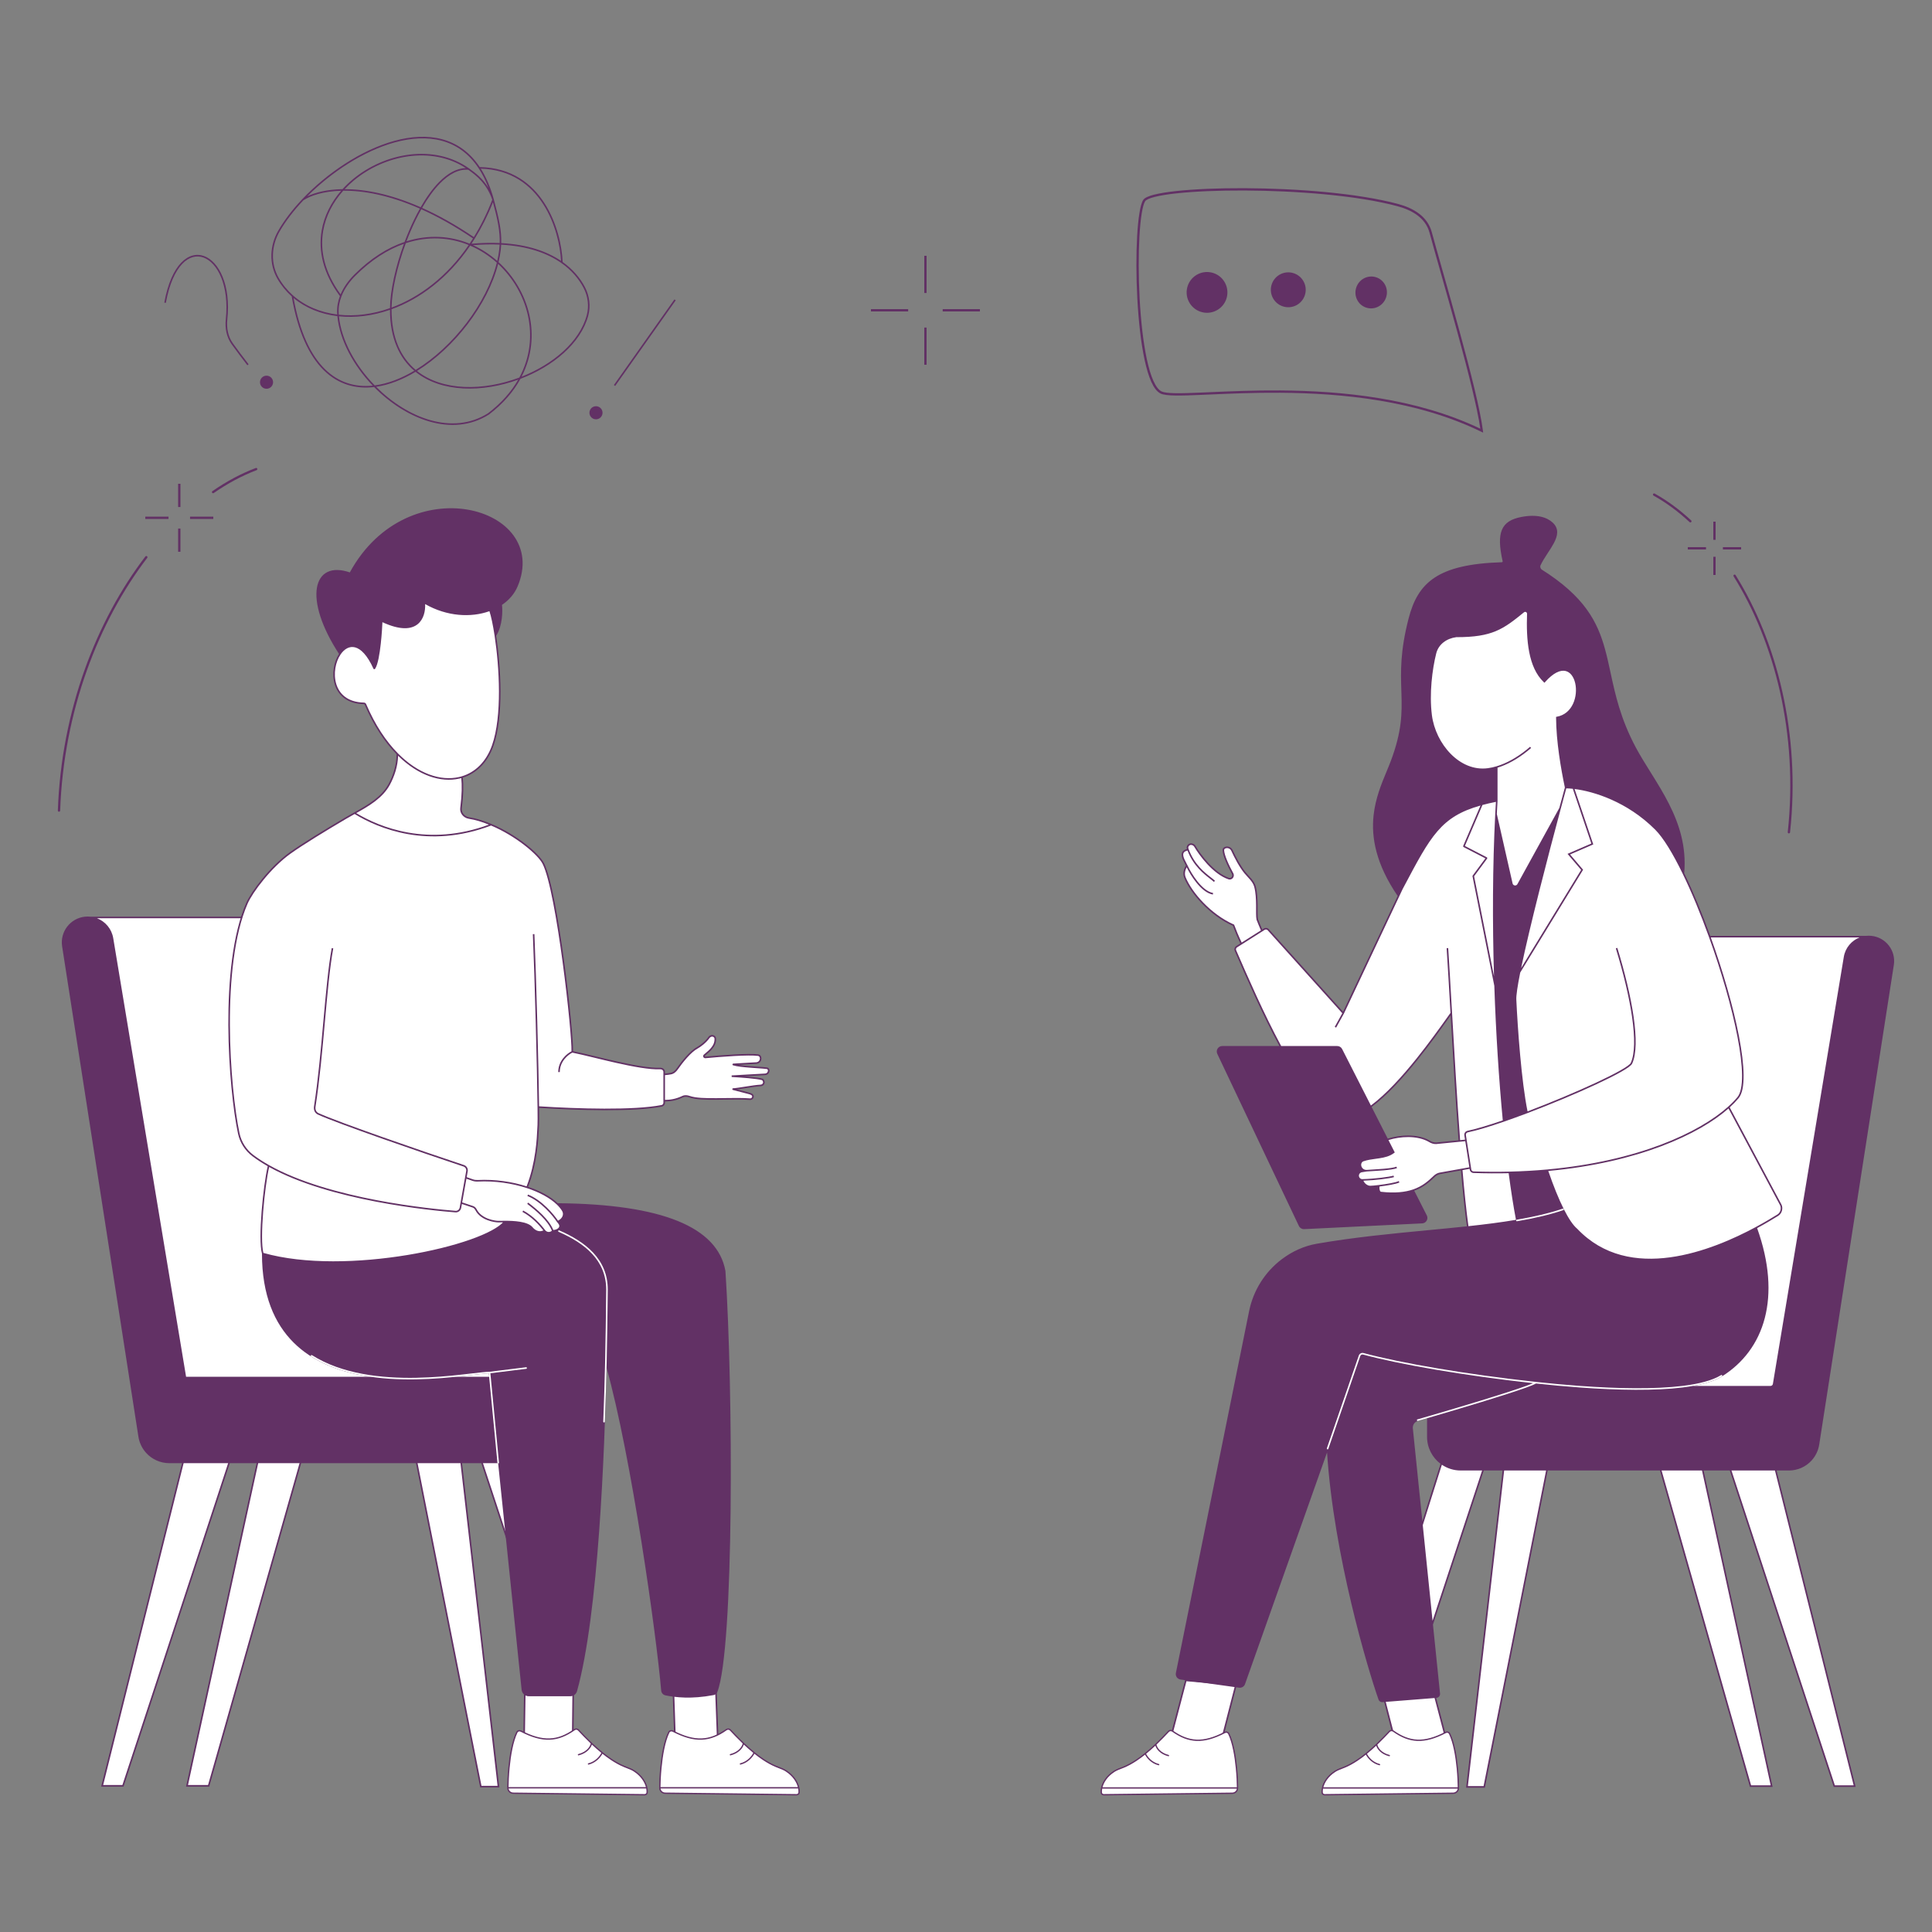<svg xmlns="http://www.w3.org/2000/svg" fill="none" viewBox="0 0 2500 2500" id="Manconsultingmentalhealthspecialist"><rect x="0" y="0" width="2500" height="2500" fill="#808080" stroke="none"/><path fill="#ffffff" d="M1502.04 2298.06L1534.47 2174.42L1599.33 2180.31L1568.93 2298.06H1502.04Z" class="colorffffff svgShape"></path><path fill="#623165" fill-rule="evenodd" d="M1533.71 2173.33L1600.61 2179.41L1569.71 2299.07H1500.73L1533.71 2173.33ZM1535.24 2175.51L1503.36 2297.04H1568.14L1598.05 2181.21L1535.24 2175.51Z" clip-rule="evenodd" class="color000000 svgShape"></path><path fill="#ffffff" d="M1879.03 2279.82L1846.6 2156.18L1781.74 2162.07L1812.15 2279.82H1879.03Z" class="colorffffff svgShape"></path><path fill="#623165" fill-rule="evenodd" d="M1847.36 2155.09L1780.46 2161.17L1811.36 2280.83H1880.34L1847.36 2155.09ZM1845.84 2157.27L1877.72 2278.8H1812.93L1783.02 2162.97L1845.84 2157.27Z" clip-rule="evenodd" class="color000000 svgShape"></path><path fill="#ffffff" d="M1711.34 2313.59H1758.67 1887.14C1887.11 2307.56 1886.75 2298.3 1885.78 2288.14 1884.28 2272.53 1881.3 2254.79 1875.77 2243.37 1875.32 2242.44 1874.55 2241.82 1873.66 2241.53 1872.7 2241.22 1871.61 2241.3 1870.63 2241.81 1842.66 2256.32 1823.92 2254.82 1802.97 2240.04 1802.24 2239.52 1801.4 2239.27 1800.56 2239.28 1799.54 2239.29 1798.54 2239.7 1797.79 2240.5L1797.2 2241.13C1793.63 2244.93 1788.1 2250.82 1781.34 2257.23 1777.22 2261.13 1772.65 2265.22 1767.78 2269.14 1764.04 2272.17 1760.12 2275.09 1756.11 2277.76 1750.8 2281.28 1745.32 2284.35 1739.84 2286.6 1735.61 2288.33 1731.19 2289.69 1727.34 2292.18 1717.4 2298.63 1712.79 2306.95 1711.34 2313.59ZM1758.67 2313.59H1711.34C1710.85 2315.84 1710.72 2317.89 1710.86 2319.61 1710.9 2320.11 1711.06 2320.55 1711.3 2320.92 1711.91 2321.85 1713.04 2322.39 1714.24 2322.38L1880.24 2320.45C1884.11 2320.41 1887.16 2317.54 1887.14 2313.59H1758.67Z" class="colorffffff svgShape"></path><path fill="#623165" fill-rule="evenodd" d="M1800.55 2238.42C1801.57 2238.41 1802.59 2238.72 1803.46 2239.34C1813.85 2246.67 1823.61 2250.65 1834.2 2251.05C1844.8 2251.46 1856.32 2248.27 1870.23 2241.05C1871.41 2240.44 1872.75 2240.34 1873.93 2240.72C1875.02 2241.08 1875.98 2241.85 1876.54 2243C1882.14 2254.56 1885.13 2272.44 1886.63 2288.06C1887.61 2298.25 1887.96 2307.53 1887.99 2313.59C1888.02 2318.03 1884.56 2321.26 1880.25 2321.31L1714.25 2323.23C1712.81 2323.25 1711.38 2322.6 1710.59 2321.39C1710.27 2320.9 1710.06 2320.32 1710.01 2319.68C1709.86 2317.86 1710 2315.73 1710.5 2313.41C1712.01 2306.55 1716.74 2298.03 1726.88 2291.47C1729.85 2289.54 1733.18 2288.26 1736.41 2287.02C1737.46 2286.62 1738.5 2286.22 1739.52 2285.81C1744.93 2283.59 1750.36 2280.55 1755.63 2277.04C1759.62 2274.4 1763.52 2271.49 1767.25 2268.48C1772.09 2264.57 1776.65 2260.49 1780.75 2256.61C1787.49 2250.22 1793 2244.35 1796.57 2240.55L1797.17 2239.91C1798.08 2238.94 1799.31 2238.44 1800.55 2238.42ZM1798.41 2241.08C1799 2240.46 1799.78 2240.15 1800.57 2240.14C1801.23 2240.13 1801.89 2240.33 1802.48 2240.74C1813.04 2248.19 1823.12 2252.35 1834.13 2252.76C1845.13 2253.18 1856.96 2249.86 1871.02 2242.57C1871.8 2242.16 1872.66 2242.11 1873.4 2242.35C1874.07 2242.57 1874.65 2243.04 1875 2243.74C1880.46 2255.01 1883.42 2272.62 1884.93 2288.22C1885.85 2297.89 1886.22 2306.73 1886.28 2312.74H1712.43C1714.07 2306.5 1718.57 2298.89 1727.81 2292.9C1730.61 2291.08 1733.71 2289.9 1736.9 2288.67C1737.98 2288.26 1739.07 2287.84 1740.17 2287.39C1745.71 2285.12 1751.24 2282.02 1756.58 2278.47C1760.32 2275.99 1763.97 2273.29 1767.47 2270.49C1769.59 2274.65 1775.28 2281.85 1784.91 2284.26C1785.37 2284.37 1785.83 2284.09 1785.95 2283.63C1786.06 2283.18 1785.78 2282.71 1785.32 2282.6C1776.03 2280.27 1770.63 2273.14 1768.84 2269.39C1773.1 2265.92 1777.14 2262.34 1780.83 2258.88C1782.12 2263.09 1786.68 2269.75 1797.58 2272.57C1798.03 2272.69 1798.5 2272.41 1798.62 2271.96C1798.74 2271.5 1798.46 2271.03 1798 2270.91C1786.78 2268.01 1782.93 2260.92 1782.26 2257.53C1788.89 2251.23 1794.31 2245.46 1797.82 2241.72L1797.82 2241.72L1798.41 2241.08ZM1712.04 2314.45C1711.68 2316.35 1711.59 2318.08 1711.71 2319.54C1711.74 2319.89 1711.85 2320.2 1712.02 2320.46C1712.44 2321.1 1713.28 2321.53 1714.23 2321.52L1880.23 2319.6C1883.37 2319.56 1885.85 2317.45 1886.23 2314.45H1712.04Z" clip-rule="evenodd" class="color000000 svgShape"></path><path fill="#ffffff" d="M1425.56 2313.59H1472.89 1601.36C1601.33 2307.56 1600.97 2298.3 1600 2288.14 1598.49 2272.53 1595.52 2254.79 1589.99 2243.37 1589.54 2242.44 1588.77 2241.82 1587.88 2241.53 1586.92 2241.22 1585.82 2241.3 1584.85 2241.81 1556.88 2256.32 1538.14 2254.82 1517.19 2240.04 1516.46 2239.52 1515.61 2239.27 1514.78 2239.28 1513.76 2239.29 1512.76 2239.7 1512.01 2240.5L1511.41 2241.13C1507.85 2244.93 1502.32 2250.82 1495.56 2257.23 1491.44 2261.13 1486.87 2265.22 1482 2269.14 1478.26 2272.17 1474.34 2275.09 1470.33 2277.76 1465.02 2281.28 1459.54 2284.35 1454.06 2286.6 1449.83 2288.33 1445.41 2289.69 1441.56 2292.18 1431.62 2298.63 1427.01 2306.95 1425.56 2313.59ZM1472.89 2313.59H1425.56C1425.07 2315.84 1424.93 2317.89 1425.08 2319.61 1425.12 2320.11 1425.28 2320.55 1425.52 2320.92 1426.13 2321.85 1427.26 2322.39 1428.46 2322.38L1594.46 2320.45C1598.33 2320.41 1601.38 2317.54 1601.36 2313.59H1472.89Z" class="colorffffff svgShape"></path><path fill="#623165" fill-rule="evenodd" d="M1514.77 2238.42C1515.78 2238.41 1516.81 2238.72 1517.68 2239.34C1528.07 2246.67 1537.83 2250.65 1548.42 2251.05C1559.01 2251.46 1570.54 2248.27 1584.45 2241.05C1585.63 2240.44 1586.96 2240.34 1588.15 2240.72C1589.24 2241.08 1590.2 2241.85 1590.76 2243C1596.36 2254.56 1599.34 2272.44 1600.85 2288.06C1601.83 2298.25 1602.18 2307.53 1602.21 2313.59C1602.23 2318.03 1598.78 2321.26 1594.47 2321.31L1428.47 2323.23C1427.03 2323.25 1425.6 2322.6 1424.81 2321.39C1424.48 2320.9 1424.28 2320.32 1424.23 2319.68C1424.07 2317.86 1424.21 2315.73 1424.72 2313.41C1426.23 2306.55 1430.96 2298.03 1441.09 2291.47C1444.07 2289.54 1447.4 2288.26 1450.63 2287.02C1451.68 2286.62 1452.72 2286.22 1453.74 2285.81C1459.15 2283.59 1464.58 2280.55 1469.85 2277.04C1473.84 2274.4 1477.74 2271.49 1481.47 2268.48C1486.31 2264.57 1490.86 2260.49 1494.97 2256.61C1501.71 2250.22 1507.22 2244.35 1510.79 2240.55L1511.39 2239.91C1512.3 2238.94 1513.53 2238.44 1514.77 2238.42ZM1512.63 2241.08L1512.04 2241.72L1512.04 2241.72C1508.53 2245.46 1503.1 2251.23 1496.48 2257.53C1497.15 2260.92 1501 2268.01 1512.22 2270.91C1512.68 2271.03 1512.96 2271.5 1512.84 2271.96C1512.72 2272.41 1512.25 2272.69 1511.79 2272.57C1500.9 2269.75 1496.33 2263.09 1495.05 2258.88C1491.36 2262.34 1487.32 2265.92 1483.05 2269.39C1484.85 2273.14 1490.24 2280.27 1499.54 2282.6C1500 2282.71 1500.28 2283.18 1500.17 2283.63C1500.05 2284.09 1499.59 2284.37 1499.13 2284.26C1489.5 2281.85 1483.81 2274.65 1481.69 2270.49C1478.19 2273.29 1474.54 2275.99 1470.8 2278.47C1465.46 2282.02 1459.93 2285.12 1454.39 2287.39C1453.29 2287.84 1452.2 2288.26 1451.12 2288.67C1447.93 2289.9 1444.83 2291.08 1442.03 2292.9C1432.79 2298.89 1428.29 2306.5 1426.64 2312.74H1600.5C1600.44 2306.73 1600.07 2297.89 1599.14 2288.22C1597.64 2272.62 1594.68 2255.01 1589.22 2243.74C1588.87 2243.04 1588.29 2242.57 1587.62 2242.35C1586.88 2242.11 1586.02 2242.16 1585.24 2242.57C1571.18 2249.86 1559.35 2253.18 1548.35 2252.76C1537.34 2252.35 1527.26 2248.19 1516.7 2240.74C1516.11 2240.33 1515.44 2240.13 1514.79 2240.14C1514 2240.15 1513.22 2240.46 1512.63 2241.08ZM1600.45 2314.45H1426.26C1425.89 2316.35 1425.81 2318.08 1425.93 2319.54C1425.96 2319.89 1426.07 2320.2 1426.24 2320.46C1426.66 2321.1 1427.5 2321.53 1428.45 2321.52L1594.45 2319.6C1597.59 2319.56 1600.07 2317.45 1600.45 2314.45Z" clip-rule="evenodd" class="color000000 svgShape"></path><path fill="#ffffff" d="M1960.56 1146.82C1962.15 1146.82 1963.62 1145.95 1964.39 1144.56L2018.73 1045.84C2021.32 1036.22 2023.76 1027.24 2025.98 1019.13 2020.91 995.03 2014.74 959.651 2014.56 928.471 2057.76 920.891 2042.61 832.135 1998.45 882.052 1978.5 863.337 1975.81 827.688 1977 794.263 1977.07 792.462 1975.73 790.915 1973.94 790.734 1973.04 790.644 1972.13 790.921 1971.43 791.491 1944.7 813.302 1930.78 823.576 1884.35 823.473 1871.67 825.116 1860.63 832.803 1857.5 845.205 1852.27 865.97 1848.32 897.613 1851.86 925.509 1856.61 962.876 1888.21 1000.12 1925.53 995.03 1929.25 994.522 1933.01 993.696 1936.8 992.571V1036.36C1936.46 1041.97 1936.15 1047.62 1935.85 1053.3L1956.29 1143.41C1956.74 1145.41 1958.52 1146.82 1960.56 1146.82ZM1583.01 1099.95C1583.02 1106.68 1589.36 1120.2 1594.98 1130.47 1596.09 1132.51 1595.5 1135.07 1593.57 1136.35 1592.5 1137.06 1591.18 1137.29 1589.97 1136.88 1570.13 1130.19 1552.19 1105.45 1546.29 1095.29 1545.06 1093.17 1542.51 1091.88 1540.12 1092.45 1537.51 1093.07 1535.94 1095.75 1536.84 1098.28 1536.99 1098.7 1537.15 1099.12 1537.3 1099.54 1535.02 1099.7 1530.37 1101.09 1530.06 1105.37 1529.76 1109.65 1533.04 1115.04 1535.7 1120.18 1532.59 1124.79 1531.2 1130.48 1533.31 1135.63 1541.17 1154.85 1565.49 1183.64 1596.13 1197.22 1598.25 1203.02 1601.95 1212.16 1606.32 1221.16L1632.91 1204.3C1630.44 1198.73 1628.33 1193.51 1626.9 1189.72 1625.43 1182.59 1627.91 1162.3 1623.96 1147.35 1622.04 1140.1 1615.8 1135.16 1611.05 1129.35 1604.5 1121.33 1598.47 1109.75 1594.18 1100.52 1592.85 1097.66 1589.81 1096.01 1586.7 1096.51 1584.77 1096.83 1583 1098 1583.01 1099.95Z" class="colorffffff svgShape"></path><path fill="#ffffff" d="M1730.39 1354.57C1732.67 1354.57 1734.77 1355.85 1735.81 1357.89L1773.56 1432.09C1814.23 1402.15 1858.36 1338.24 1877.96 1310.99C1880.95 1363.07 1884.4 1422.62 1888.42 1476.43L1896.9 1475.6L1895.86 1468.95C1895.52 1466.77 1896.92 1464.74 1899.08 1464.28C1910.9 1461.79 1927.25 1456.83 1945.68 1450.47C1940.66 1397.74 1936.75 1337.76 1934.64 1275.52L1906.41 1133.73C1906.4 1133.68 1906.42 1133.62 1906.45 1133.57L1923.48 1110.53C1923.56 1110.43 1923.52 1110.29 1923.41 1110.23L1894.4 1095.22C1894.31 1095.17 1894.27 1095.06 1894.31 1094.96L1917.54 1040.79C1863.46 1055.49 1850.66 1080.95 1814.18 1149.86L1809.74 1159.27L1738.17 1310.99L1641.14 1203.08C1639.82 1201.61 1637.63 1201.31 1635.96 1202.37L1632.91 1204.3L1606.32 1221.16L1600.23 1225.02C1598.55 1226.09 1597.87 1228.18 1598.66 1230.01C1613.49 1264.17 1634.44 1312.28 1657.24 1354.57H1730.39Z" class="colorffffff svgShape"></path><path fill="#ffffff" d="M2142.52 1072.84C2099.55 1029.87 2046.92 1019.13 2025.98 1019.13 2023.76 1027.24 2021.32 1036.22 2018.73 1045.84 2001.17 1111.07 1976.7 1205.68 1966.2 1258.1 1962.7 1275.53 1960.75 1288.3 1961.12 1293.77 1962.79 1330.06 1967.79 1400.91 1975.88 1439.52 1965.48 1443.45 1955.3 1447.16 1945.68 1450.47 1927.25 1456.83 1910.9 1461.79 1899.08 1464.28 1896.92 1464.74 1895.52 1466.77 1895.86 1468.95L1896.9 1475.6 1902.51 1511.31 1902.84 1513.42C1903.14 1515.33 1904.78 1516.77 1906.72 1516.84 1922.69 1517.37 1938.16 1517.44 1953.11 1517.08 1970.11 1516.68 1986.44 1515.73 2002.1 1514.32 2119.83 1503.67 2199.52 1466.37 2236.95 1432.73 2241.6 1428.56 2245.59 1424.45 2248.93 1420.44 2266.77 1399.03 2244.12 1300.12 2212.32 1212.02 2201.62 1182.37 2189.88 1153.94 2178.3 1130.1 2165.67 1104.09 2153.22 1083.55 2142.52 1072.84ZM1906.41 1133.73 1934.64 1275.52C1932.15 1201.86 1932.17 1125.03 1935.85 1053.3 1936.15 1047.62 1936.46 1041.97 1936.8 1036.36 1929.98 1037.68 1923.58 1039.15 1917.54 1040.79L1894.31 1094.96C1894.27 1095.06 1894.31 1095.17 1894.4 1095.22L1923.41 1110.23C1923.52 1110.29 1923.56 1110.43 1923.48 1110.53L1906.45 1133.57C1906.42 1133.62 1906.4 1133.68 1906.41 1133.73Z" class="colorffffff svgShape"></path><path fill="#623165" d="M1964.39 1144.56C1963.62 1145.95 1962.15 1146.82 1960.56 1146.82 1958.52 1146.82 1956.74 1145.41 1956.29 1143.41L1935.85 1053.3C1932.17 1125.03 1932.15 1201.86 1934.64 1275.52 1936.75 1337.76 1940.66 1397.74 1945.68 1450.47 1955.3 1447.16 1965.48 1443.45 1975.88 1439.52 1967.79 1400.91 1962.79 1330.06 1961.12 1293.77 1960.75 1288.3 1962.7 1275.53 1966.2 1258.1 1976.7 1205.68 2001.17 1111.07 2018.73 1045.84L1964.39 1144.56ZM2002.1 1514.32C1986.44 1515.73 1970.11 1516.68 1953.11 1517.08 1956.17 1540.64 1959.46 1561.61 1962.86 1579.29 1984.58 1575.58 2004.67 1571 2022.59 1564.96 2015.84 1551.55 2008.85 1534.17 2002.1 1514.32Z" class="color000000 svgShape"></path><path fill="#ffffff" d="M2304.2 1558.92 2236.95 1432.73C2199.52 1466.37 2119.83 1503.67 2002.1 1514.32 2008.85 1534.17 2015.84 1551.55 2022.59 1564.96 2028.78 1577.23 2034.76 1586.19 2040.16 1590.7 2108.54 1662.74 2216.48 1618.84 2272.46 1588.69 2284.59 1582.15 2294.28 1576.26 2300.6 1572.34 2304.86 1569.69 2306.56 1563.35 2304.2 1558.92ZM1953.11 1517.08C1938.16 1517.44 1922.69 1517.37 1906.72 1516.84 1904.78 1516.77 1903.14 1515.33 1902.84 1513.42L1902.51 1511.31 1891.37 1513.3C1893.8 1541.73 1896.43 1567.34 1899.27 1587.77 1921.58 1585.37 1942.91 1582.7 1962.86 1579.29 1959.46 1561.61 1956.17 1540.64 1953.11 1517.08Z" class="colorffffff svgShape"></path><path fill="#ffffff" d="M1760.95 1510.14C1762.24 1513.19 1765.31 1515.06 1768.58 1514.85L1762.02 1515.89C1758.9 1516.39 1756.85 1519.47 1757.56 1522.6C1758.13 1525.1 1760.33 1526.89 1762.86 1526.82C1764.02 1531.52 1768.75 1535.4 1773.02 1535.4C1774.89 1535.4 1779.28 1535.02 1784.46 1534.39C1783.45 1536.27 1784.04 1542.83 1786.75 1543.14C1805.18 1545.25 1818.5 1543.6 1828.59 1540.2C1842.01 1535.67 1849.69 1528.05 1856.05 1522.09C1858.02 1520.24 1860.41 1518.86 1863.06 1518.35L1891.37 1513.3L1902.51 1511.31L1896.9 1475.6L1888.42 1476.43L1858.42 1479.38C1855.34 1479.55 1852.35 1478.49 1849.7 1476.9C1834.4 1467.73 1810.77 1469.37 1795.21 1474.62L1803.53 1490.97C1792.73 1499.45 1777.46 1497.13 1764.02 1501.72C1760.64 1502.88 1759.54 1506.8 1760.95 1510.14Z" class="colorffffff svgShape"></path><path fill="#623165" d="M1851.86 925.509C1848.32 897.613 1852.27 865.97 1857.5 845.205 1860.63 832.803 1871.67 825.116 1884.35 823.473 1930.78 823.576 1944.7 813.302 1971.43 791.491 1972.13 790.921 1973.04 790.644 1973.94 790.734 1975.73 790.915 1977.07 792.462 1977 794.263 1975.81 827.688 1978.5 863.337 1998.45 882.052 2042.61 832.135 2057.76 920.891 2014.56 928.471 2014.74 959.651 2020.91 995.03 2025.98 1019.13 2046.92 1019.13 2099.55 1029.87 2142.52 1072.84 2153.22 1083.55 2165.67 1104.09 2178.3 1130.1 2184.62 1061.53 2140.17 1013.34 2115.78 967.586 2061.87 866.411 2104.15 807.212 1994.64 737.991 1992.46 736.615 1991.43 733.492 1992.5 731.151 2001.46 711.642 2024.28 691.838 2008.64 677.127 2001.38 670.295 1988.67 666.106 1968.72 669.963 1943.4 674.859 1937.1 688.98 1945.4 726.02 1945.68 727.275 1944.72 728.498 1943.43 728.537 1860.67 731.091 1835.6 754.633 1823.71 800.543 1800.56 889.975 1829.91 907.39 1800.6 985.208 1786.32 1023.13 1752.69 1075.96 1809.74 1159.27L1814.18 1149.86C1850.66 1080.95 1863.46 1055.49 1917.54 1040.79 1923.58 1039.15 1929.98 1037.68 1936.8 1036.36V992.571C1933.01 993.696 1929.25 994.522 1925.53 995.03 1888.21 1000.12 1856.61 962.876 1851.86 925.509ZM1768.58 1514.85C1765.31 1515.06 1762.24 1513.19 1760.95 1510.14 1759.54 1506.8 1760.64 1502.88 1764.02 1501.72 1777.46 1497.13 1792.73 1499.45 1803.53 1490.97L1795.21 1474.62 1773.56 1432.09 1735.81 1357.89C1734.77 1355.85 1732.67 1354.57 1730.39 1354.57H1657.24 1655.98 1581.58C1577.12 1354.57 1574.17 1359.22 1576.09 1363.26L1681.71 1586.02C1682.76 1588.24 1685.04 1589.6 1687.5 1589.48L1840.26 1582.03C1844.66 1581.82 1847.38 1577.13 1845.38 1573.2L1828.59 1540.2C1818.5 1543.6 1805.18 1545.25 1786.75 1543.14 1784.04 1542.83 1783.45 1536.27 1784.46 1534.39 1779.28 1535.02 1774.89 1535.4 1773.02 1535.4 1768.75 1535.4 1764.02 1531.52 1762.86 1526.82 1760.33 1526.89 1758.13 1525.1 1757.56 1522.6 1756.85 1519.47 1758.9 1516.39 1762.02 1515.89L1768.58 1514.85ZM1617.33 1696.82 1522.58 2165.05C1521.88 2168.48 1524.23 2171.79 1527.7 2172.27L1603.54 2182.86C1606.4 2183.26 1609.14 2181.59 1610.11 2178.86L1717.9 1874.45 1759.22 1754.43C1759.92 1752.4 1762.06 1751.26 1764.13 1751.82 1811.97 1764.71 1897.26 1779.43 1987.47 1789.2 2006.6 1791.28 2025.7 1793.04 2044.35 1794.39 2094.68 1798.04 2141.68 1798.7 2177.11 1794.39 2199.04 1791.72 2216.53 1787.15 2227.65 1780.2 2282.16 1746.13 2304.88 1678.4 2272.46 1588.69 2216.48 1618.84 2108.54 1662.74 2040.16 1590.7 2034.76 1586.19 2028.78 1577.23 2022.59 1564.96 2004.67 1571 1984.58 1575.58 1962.86 1579.29 1942.91 1582.7 1921.58 1585.37 1899.27 1587.77 1838.74 1594.28 1771.01 1598.76 1704.15 1610.36 1687.81 1613.2 1672.52 1620.2 1659.28 1630.19 1637.63 1646.53 1622.71 1670.23 1617.33 1696.82Z" class="color000000 svgShape"></path><path fill="#623165" d="M1759.22 1754.43L1717.9 1874.45C1725.81 2008.88 1770.54 2158.54 1784.78 2198.93C1785.38 2200.65 1787.06 2201.68 1788.87 2201.54L1858.68 2196.03C1860.95 2195.85 1862.63 2193.84 1862.39 2191.57L1853.22 2102.1L1840.02 1973.43L1827.2 1848.44C1826.7 1843.55 1829.74 1839.02 1834.46 1837.66C1838.6 1836.47 1843.01 1835.19 1847.62 1833.85C1889.77 1821.58 1948.63 1803.95 1974.98 1794.39C1981.1 1792.17 1985.47 1790.38 1987.47 1789.2C1897.26 1779.43 1811.97 1764.71 1764.13 1751.82C1762.06 1751.26 1759.92 1752.4 1759.22 1754.43Z" class="color000000 svgShape"></path><path fill="#ffffff" d="M2236.95 1432.73 2304.2 1558.92C2306.56 1563.35 2304.86 1569.69 2300.6 1572.34 2294.28 1576.26 2284.59 1582.15 2272.46 1588.69 2304.88 1678.4 2282.16 1746.13 2227.65 1780.2 2216.53 1787.15 2199.04 1791.72 2177.11 1794.39H2291.09C2293.08 1794.39 2294.77 1792.96 2295.09 1791L2386.88 1238.39C2389.24 1224.13 2400.8 1213.59 2414.6 1212.02H2212.32C2244.12 1300.12 2266.77 1399.03 2248.93 1420.44 2245.59 1424.45 2241.6 1428.56 2236.95 1432.73ZM2373.58 2311.23H2399.93L2297.57 1901.81H2239.08L2373.58 2311.23ZM2265.14 2311.23H2292.5L2203.19 1901.81H2148.74L2265.14 2311.23ZM1898.29 2312.25H1920.58L2001.87 1901.81H1945.45L1898.29 2312.25ZM1840.02 1973.43 1853.22 2102.1 1919.25 1901.81H1890.18C1880.85 1901.81 1872.22 1898.81 1865.21 1893.72L1840.02 1973.43Z" class="colorffffff svgShape"></path><path fill="#623165" d="M2386.88 1238.39L2295.09 1791C2294.77 1792.96 2293.08 1794.39 2291.09 1794.39H2177.11C2141.68 1798.7 2094.68 1798.04 2044.35 1794.39C2025.7 1793.04 2006.6 1791.28 1987.47 1789.2C1985.47 1790.38 1981.1 1792.17 1974.98 1794.39C1948.63 1803.95 1889.77 1821.58 1847.62 1833.85V1859.25C1847.62 1873.43 1854.55 1885.99 1865.21 1893.72C1872.22 1898.81 1880.85 1901.81 1890.18 1901.81H1919.25H1945.45H2001.87H2148.74H2203.19H2239.08H2297.57H2314.88C2325.8 1901.81 2336.21 1897.19 2343.53 1889.1C2348.59 1883.51 2351.9 1876.56 2353.06 1869.12L2449.62 1248.42C2452.37 1230.59 2439.72 1214.05 2421.78 1212.02H2414.6C2400.8 1213.59 2389.24 1224.13 2386.88 1238.39Z" class="color000000 svgShape"></path><path fill="#623165" fill-rule="evenodd" d="M2007.95 677.865C2001 671.324 1988.65 667.142 1968.92 670.958C1956.4 673.377 1948.9 678.009 1945.38 686.332C1941.82 694.785 1942.24 707.294 1946.39 725.799C1946.81 727.684 1945.38 729.491 1943.47 729.55C1902.14 730.825 1875.41 737.34 1857.55 749.127C1839.74 760.88 1830.6 777.974 1824.69 800.797C1813.73 843.133 1814.58 869.247 1815.36 893.392C1815.4 894.666 1815.44 895.934 1815.48 897.199C1816.26 922.529 1816.27 946.484 1801.55 985.565C1799.92 989.897 1798.05 994.402 1796.09 999.107C1789.42 1015.15 1781.78 1033.53 1779.43 1055.33C1776.43 1083.1 1782.04 1116.43 1809.58 1157.24L1813.27 1149.41L1813.28 1149.39C1813.82 1148.36 1814.36 1147.35 1814.89 1146.34C1832.24 1113.57 1844.31 1090.75 1858.49 1074.33C1873.17 1057.33 1890.08 1047.2 1917.28 1039.81C1923.1 1038.23 1929.26 1036.81 1935.79 1035.52V993.918C1932.39 994.867 1929.02 995.577 1925.67 996.034C1906.61 998.635 1889.08 990.412 1875.76 976.904C1862.45 963.399 1853.26 944.541 1850.86 925.636C1847.3 897.583 1851.27 865.809 1856.52 844.958C1859.77 832.052 1871.24 824.15 1884.22 822.468L1884.29 822.46L1884.36 822.46C1907.5 822.511 1922.44 819.975 1934.89 814.765C1947.36 809.548 1957.42 801.622 1970.8 790.706C1971.7 789.969 1972.87 789.608 1974.04 789.726C1976.37 789.96 1978.1 791.969 1978.02 794.299C1977.42 810.983 1977.8 828.162 1980.8 843.479C1983.71 858.408 1989.1 871.468 1998.4 880.595C2009.2 868.655 2018.53 864.687 2025.88 866.188C2033.41 867.724 2038.26 874.861 2040.26 883.472C2042.26 892.129 2041.47 902.604 2037.4 911.425C2033.43 920.048 2026.3 927.138 2015.59 929.31C2015.86 959.835 2021.82 994.281 2026.8 1018.12C2048.49 1018.4 2100.6 1029.49 2143.24 1072.13C2153.61 1082.49 2165.51 1101.88 2177.59 1126.33C2179.74 1093.89 2170.5 1066.04 2157.66 1040.75C2150.99 1027.62 2143.37 1015.2 2135.87 1003.18C2135.15 1002.03 2134.44 1000.88 2133.72 999.739C2126.98 988.942 2120.42 978.441 2114.89 968.063C2094.98 930.694 2088.12 898.948 2081.97 870.463C2079.77 860.286 2077.67 850.525 2075.08 841.073C2070.18 823.096 2063.55 806.17 2051.37 789.437C2039.18 772.699 2021.4 756.102 1994.1 738.848C1991.52 737.219 1990.28 733.563 1991.58 730.728C1993.86 725.774 1997 720.821 2000.15 715.994C2000.54 715.409 2000.92 714.825 2001.3 714.244C2004.08 710.007 2006.78 705.878 2008.9 701.866C2011.31 697.301 2012.89 693.005 2012.97 689.011C2013.04 685.079 2011.66 681.355 2007.95 677.865ZM2179.34 1129.91C2182.45 1095.49 2172.85 1066.19 2159.46 1039.83C2152.75 1026.62 2145.09 1014.13 2137.59 1002.1C2136.87 1000.95 2136.16 999.811 2135.45 998.671C2128.7 987.863 2122.18 977.423 2116.68 967.11C2096.91 930.012 2090.14 898.661 2084 870.237C2081.79 860.002 2079.66 850.146 2077.04 840.539C2072.09 822.416 2065.38 805.24 2053.01 788.244C2040.64 771.252 2022.64 754.491 1995.18 737.135C1993.4 736.01 1992.57 733.422 1993.42 731.574C1995.63 726.773 1998.69 721.935 2001.85 717.102C2002.23 716.521 2002.61 715.939 2002.99 715.358C2005.76 711.132 2008.53 706.915 2010.69 702.812C2013.15 698.15 2014.91 693.517 2014.99 689.05C2015.08 684.522 2013.45 680.255 2009.34 676.389C2001.77 669.267 1988.69 665.071 1968.53 668.968C1955.72 671.445 1947.41 676.322 1943.52 685.544C1939.68 694.635 1940.26 707.707 1944.41 726.242C1944.55 726.865 1944.06 727.504 1943.4 727.524C1901.96 728.803 1874.77 735.336 1856.43 747.436C1838.05 759.569 1828.71 777.201 1822.73 800.289C1811.7 842.907 1812.55 869.254 1813.33 893.454C1813.37 894.729 1813.41 895.997 1813.45 897.262C1814.23 922.452 1814.25 946.113 1799.65 984.851C1798.06 989.079 1796.22 993.514 1794.28 998.173C1787.6 1014.25 1779.8 1032.99 1777.41 1055.11C1774.34 1083.63 1780.21 1117.75 1808.57 1159.37L1737.91 1309.18L1641.9 1202.4C1640.25 1200.56 1637.51 1200.19 1635.42 1201.51L1633.36 1202.81C1631.13 1197.7 1629.21 1192.95 1627.88 1189.43C1627.55 1187.76 1627.43 1185.28 1627.39 1182.18C1627.37 1180.55 1627.37 1178.8 1627.38 1176.95C1627.38 1175.21 1627.39 1173.38 1627.37 1171.46C1627.32 1163.62 1626.95 1154.7 1624.94 1147.09C1623.93 1143.26 1621.78 1140.08 1619.35 1137.16C1618.19 1135.78 1616.96 1134.44 1615.74 1133.12L1615.55 1132.91C1614.27 1131.51 1613.01 1130.14 1611.84 1128.71C1605.37 1120.79 1599.39 1109.31 1595.1 1100.09C1593.59 1096.84 1590.11 1094.93 1586.54 1095.51C1584.44 1095.85 1581.99 1097.24 1581.99 1099.95C1582 1103.54 1583.67 1108.77 1585.96 1114.27C1588.26 1119.82 1591.27 1125.8 1594.09 1130.96C1594.96 1132.54 1594.49 1134.52 1593.01 1135.51C1592.18 1136.06 1591.18 1136.22 1590.29 1135.92C1580.62 1132.66 1571.31 1124.94 1563.65 1116.7C1556 1108.47 1550.09 1099.8 1547.17 1094.78C1545.75 1092.33 1542.77 1090.77 1539.89 1091.46C1536.74 1092.22 1534.77 1095.49 1535.89 1098.62C1535.9 1098.65 1535.91 1098.68 1535.92 1098.71C1534.83 1098.93 1533.56 1099.35 1532.42 1100.05C1530.74 1101.07 1529.24 1102.74 1529.05 1105.3C1528.88 1107.7 1529.71 1110.31 1530.84 1112.86C1531.66 1114.71 1532.68 1116.63 1533.67 1118.51C1533.96 1119.05 1534.25 1119.59 1534.52 1120.12C1531.53 1124.83 1530.18 1130.65 1532.38 1136.02C1536.37 1145.77 1544.49 1157.88 1555.45 1169.24C1566.32 1180.52 1580.02 1191.11 1595.33 1197.97C1597.42 1203.64 1600.9 1212.23 1605.02 1220.79L1599.69 1224.17C1597.6 1225.49 1596.73 1228.11 1597.73 1230.41C1612.39 1264.16 1633.03 1311.59 1655.55 1353.56H1581.58C1576.37 1353.56 1572.94 1358.98 1575.17 1363.69L1680.79 1586.45C1682.02 1589.04 1684.69 1590.64 1687.55 1590.5L1840.31 1583.05C1845.45 1582.79 1848.62 1577.33 1846.29 1572.74L1830.02 1540.78C1842.36 1536.36 1849.81 1529.35 1855.83 1523.69C1856.14 1523.4 1856.44 1523.11 1856.74 1522.83C1858.6 1521.09 1860.82 1519.81 1863.25 1519.35C1863.25 1519.35 1863.25 1519.35 1863.25 1519.35L1890.45 1514.49C1892.82 1542.01 1895.37 1566.86 1898.13 1586.87C1881.93 1588.61 1865.2 1590.2 1848.12 1591.83C1801.7 1596.25 1752.6 1600.92 1703.98 1609.37C1687.46 1612.23 1672.03 1619.31 1658.67 1629.39C1636.82 1645.87 1621.77 1669.79 1616.34 1696.62L1521.59 2164.85C1520.78 2168.85 1523.51 2172.71 1527.56 2173.28L1603.4 2183.86C1606.73 2184.33 1609.94 2182.38 1611.06 2179.2L1717.2 1879.47C1725.9 2012.74 1769.75 2159.33 1783.82 2199.27C1784.59 2201.45 1786.7 2202.73 1788.95 2202.55L1858.76 2197.04C1861.6 2196.82 1863.69 2194.3 1863.4 2191.47L1854.25 2102.21L1919.98 1902.83H1944.32L1897.15 2313.26H1921.42L2002.7 1902.83H2147.97L2264.38 2312.25H2293.76L2204.45 1902.83H2238.35L2372.84 2312.25H2401.23L2298.87 1902.83H2314.88C2326.09 1902.83 2336.77 1898.09 2344.28 1889.78C2349.47 1884.04 2352.87 1876.91 2354.06 1869.27L2450.63 1248.58L2450.63 1248.58C2453.46 1230.17 2440.41 1213.11 2421.9 1211.02C2419.41 1210.73 2416.95 1210.74 2414.55 1211.01H2213.04C2202.43 1181.68 2190.81 1153.56 2179.34 1129.91ZM2213.77 1213.04C2229.47 1256.72 2242.89 1302.96 2250.24 1341.05C2253.95 1360.29 2256.11 1377.48 2256.22 1391.23C2256.28 1398.1 2255.82 1404.14 2254.78 1409.16C2253.73 1414.17 2252.09 1418.24 2249.71 1421.09C2246.48 1424.97 2242.65 1428.94 2238.22 1432.96L2305.1 1558.44C2306.42 1560.92 2306.59 1563.88 2305.87 1566.56C2305.15 1569.23 2303.52 1571.72 2301.14 1573.2C2294.94 1577.04 2285.51 1582.78 2273.71 1589.17C2289.7 1633.83 2292.09 1673.12 2283.63 1705.57C2275.13 1738.23 2255.65 1763.89 2228.18 1781.06C2219.33 1786.6 2206.58 1790.61 2190.92 1793.38H2291.1C2292.58 1793.38 2293.85 1792.3 2294.1 1790.84L2385.88 1238.22C2387.84 1226.43 2395.88 1217.11 2406.33 1213.04H2213.77ZM2414.66 1213.04C2401.33 1214.58 2390.17 1224.77 2387.88 1238.56L2296.1 1791.17C2295.69 1793.61 2293.57 1795.41 2291.1 1795.41H2177.17C2141.65 1799.72 2094.6 1799.05 2044.27 1795.4C2025.73 1794.06 2006.73 1792.31 1987.69 1790.25C1985.49 1791.48 1981.16 1793.23 1975.33 1795.34C1949.09 1804.86 1890.73 1822.36 1848.63 1834.61V1859.25C1848.63 1873.09 1855.4 1885.35 1865.81 1892.9C1872.65 1897.87 1881.07 1900.8 1890.18 1900.8H2314.88C2325.51 1900.8 2335.65 1896.3 2342.78 1888.42C2347.71 1882.98 2350.93 1876.21 2352.06 1868.96L2448.62 1248.27C2451.28 1231.02 2439.06 1215.02 2421.73 1213.04H2414.66ZM1846.6 1835.2C1842.47 1836.4 1838.5 1837.55 1834.74 1838.63C1830.5 1839.86 1827.76 1843.93 1828.21 1848.33L1840.53 1968.46L1864.03 1894.11C1853.45 1886.16 1846.6 1873.5 1846.6 1859.25V1835.2ZM1865.76 1895.35L1841.05 1973.54L1853.74 2097.27L1917.85 1902.83H1890.18C1881.13 1902.83 1872.73 1900.07 1865.76 1895.35ZM1983.89 1789.83C1894.95 1780.06 1811.16 1765.54 1763.87 1752.8C1762.31 1752.38 1760.7 1753.23 1760.18 1754.76L1718.92 1874.59C1726.86 2008.84 1771.52 2158.27 1785.74 2198.6C1786.18 2199.86 1787.41 2200.64 1788.79 2200.53L1858.6 2195.02C1860.3 2194.88 1861.56 2193.38 1861.39 2191.68L1826.19 1848.54C1825.64 1843.17 1828.99 1838.18 1834.18 1836.69C1838.32 1835.49 1842.73 1834.22 1847.33 1832.88C1889.5 1820.61 1948.33 1802.99 1974.64 1793.44C1978.5 1792.04 1981.63 1790.82 1983.89 1789.83ZM2271.9 1590.14C2243.9 1605.13 2203.28 1623.33 2161.1 1629.02C2118.38 1634.79 2073.95 1627.74 2039.47 1591.44C2034.03 1586.88 2028.12 1578.06 2022.09 1566.2C2004.31 1572.12 1984.45 1576.63 1963.04 1580.29C1943.06 1583.7 1921.7 1586.38 1899.38 1588.78C1882.81 1590.56 1865.7 1592.19 1848.23 1593.85C1801.84 1598.27 1752.86 1602.94 1704.32 1611.36C1688.16 1614.17 1673.01 1621.1 1659.89 1631C1638.44 1647.19 1623.65 1670.67 1618.32 1697.02L1523.57 2165.25C1523 2168.11 1524.95 2170.87 1527.84 2171.27L1603.68 2181.85C1606.06 2182.19 1608.35 2180.79 1609.15 2178.53L1716.94 1874.12L1716.95 1874.11L1758.26 1754.1C1759.13 1751.56 1761.81 1750.14 1764.39 1750.84C1812.16 1763.71 1897.4 1778.43 1987.58 1788.2C2006.71 1790.27 2025.79 1792.03 2044.42 1793.38C2094.73 1797.03 2141.66 1797.69 2176.99 1793.39C2198.88 1790.72 2216.19 1786.17 2227.11 1779.34C2254.15 1762.44 2273.3 1737.21 2281.67 1705.06C2289.98 1673.16 2287.7 1634.39 2271.9 1590.14ZM2021.17 1564.37C2014.63 1551.22 2007.9 1534.46 2001.4 1515.4C1986.31 1516.75 1970.59 1517.66 1954.26 1518.07C1957.23 1540.73 1960.39 1560.96 1963.67 1578.12C1984.54 1574.53 2003.86 1570.12 2021.17 1564.37ZM1961.68 1578.46C1958.38 1561.2 1955.2 1540.87 1952.22 1518.12C1937.53 1518.45 1922.36 1518.37 1906.69 1517.85C1904.27 1517.77 1902.21 1515.98 1901.84 1513.58L1901.67 1512.49L1892.46 1514.13C1894.83 1541.74 1897.38 1566.64 1900.14 1586.66C1921.71 1584.33 1942.34 1581.74 1961.68 1578.46ZM1901.35 1510.49L1896.05 1476.7L1858.5 1480.39L1858.48 1480.4C1855.13 1480.58 1851.94 1479.42 1849.18 1477.77C1841.74 1473.31 1832.21 1471.44 1822.55 1471.36C1813.36 1471.29 1804.14 1472.83 1796.65 1475.22L1804.82 1491.25L1804.16 1491.77C1798.54 1496.18 1791.8 1497.75 1784.92 1498.81C1783.31 1499.05 1781.7 1499.27 1780.1 1499.49C1774.75 1500.22 1769.43 1500.95 1764.35 1502.68C1761.7 1503.59 1760.63 1506.77 1761.88 1509.74C1763 1512.4 1765.68 1514.02 1768.52 1513.84C1770.45 1513.71 1772.54 1513.59 1774.72 1513.46C1779.65 1513.17 1785.05 1512.85 1790.11 1512.42C1793.75 1512.11 1797.19 1511.74 1800.12 1511.29C1803.07 1510.83 1805.44 1510.3 1806.96 1509.68L1807.72 1511.56C1805.97 1512.27 1803.41 1512.83 1800.43 1513.29C1797.44 1513.75 1793.95 1514.12 1790.28 1514.44C1785.2 1514.87 1779.75 1515.19 1774.81 1515.49C1772.65 1515.61 1770.59 1515.74 1768.7 1515.86L1762.18 1516.89C1759.66 1517.3 1757.97 1519.8 1758.55 1522.37C1759.02 1524.43 1760.81 1525.86 1762.84 1525.81C1770.83 1525.61 1779.56 1524.89 1787 1524.01C1794.47 1523.12 1800.54 1522.08 1803.23 1521.26L1803.82 1523.2C1800.93 1524.08 1794.7 1525.14 1787.24 1526.02C1780.17 1526.86 1771.93 1527.55 1764.24 1527.8C1764.91 1529.44 1766.04 1530.94 1767.43 1532.09C1769.16 1533.54 1771.19 1534.38 1773.03 1534.38C1774.83 1534.38 1779.16 1534.01 1784.34 1533.38C1789.14 1532.8 1794.61 1532.01 1799.36 1531.12C1804.17 1530.21 1808.1 1529.23 1809.93 1528.3L1810.85 1530.1C1808.72 1531.19 1804.49 1532.21 1799.74 1533.11C1795.12 1533.98 1789.87 1534.75 1785.19 1535.32C1785.11 1535.63 1785.05 1536.05 1785.02 1536.56C1784.98 1537.36 1785.04 1538.29 1785.21 1539.17C1785.37 1540.05 1785.64 1540.83 1785.97 1541.38C1786.31 1541.93 1786.62 1542.1 1786.87 1542.13C1805.18 1544.23 1818.35 1542.58 1828.26 1539.24C1840.84 1535 1848.28 1528 1854.47 1522.19C1854.77 1521.91 1855.06 1521.63 1855.36 1521.35C1857.44 1519.4 1859.99 1517.91 1862.87 1517.35L1862.89 1517.35L1901.35 1510.49ZM1783.08 1535.57C1778.56 1536.09 1774.77 1536.41 1773.03 1536.41C1770.6 1536.41 1768.12 1535.32 1766.13 1533.65C1764.32 1532.14 1762.83 1530.1 1762.09 1527.8C1759.4 1527.52 1757.19 1525.51 1756.58 1522.82C1755.74 1519.14 1758.15 1515.48 1761.87 1514.89L1763.56 1514.62C1762.02 1513.69 1760.76 1512.28 1760.02 1510.53C1758.46 1506.84 1759.59 1502.17 1763.7 1500.76C1768.98 1498.96 1774.57 1498.2 1779.95 1497.46C1781.53 1497.25 1783.08 1497.04 1784.61 1496.8C1791.14 1495.8 1797.19 1494.37 1802.25 1490.67L1734.9 1358.35C1734.04 1356.65 1732.29 1355.58 1730.39 1355.58H1581.58C1577.86 1355.58 1575.41 1359.46 1577 1362.82L1682.62 1585.58C1683.5 1587.43 1685.4 1588.57 1687.45 1588.47L1840.21 1581.02C1843.88 1580.84 1846.15 1576.94 1844.48 1573.66L1828.08 1541.43C1817.93 1544.7 1804.69 1546.22 1786.64 1544.15C1785.52 1544.02 1784.75 1543.26 1784.24 1542.43C1783.74 1541.61 1783.41 1540.57 1783.21 1539.54C1783.02 1538.51 1782.95 1537.42 1783 1536.46C1783.01 1536.16 1783.04 1535.86 1783.08 1535.57ZM1795.72 1473.39C1803.47 1470.88 1813.03 1469.26 1822.57 1469.34C1832.44 1469.42 1842.37 1471.32 1850.23 1476.03C1852.76 1477.55 1855.54 1478.52 1858.35 1478.37L1887.34 1475.52C1883.42 1422.94 1880.05 1364.98 1877.12 1313.91C1876.13 1315.29 1875.08 1316.75 1873.99 1318.28C1864.16 1332.03 1850.26 1351.48 1834.46 1371.17C1816.09 1394.05 1795.09 1417.32 1774.86 1432.39L1795.72 1473.39ZM1773.93 1430.56C1793.86 1415.65 1814.62 1392.64 1832.88 1369.9C1848.64 1350.25 1862.51 1330.86 1872.34 1317.11C1873.98 1314.8 1875.52 1312.66 1876.93 1310.69L1876.71 1306.87C1874.98 1276.67 1873.4 1249.15 1871.94 1226.95L1873.97 1226.81C1875.42 1249.03 1877 1276.55 1878.73 1306.75L1878.74 1306.77L1878.97 1310.94C1881.95 1362.68 1885.37 1421.79 1889.36 1475.32L1895.74 1474.7L1894.86 1469.11C1894.44 1466.4 1896.19 1463.86 1898.87 1463.29C1910.47 1460.84 1926.49 1456.01 1944.6 1449.78C1939.62 1397.24 1935.74 1337.56 1933.64 1275.64L1905.42 1133.93C1905.35 1133.6 1905.43 1133.25 1905.64 1132.97L1922.1 1110.69L1893.94 1096.12C1893.37 1095.83 1893.13 1095.15 1893.38 1094.56L1915.78 1042.33C1890.08 1049.58 1874.03 1059.44 1860.03 1075.66C1846 1091.9 1834.02 1114.53 1816.59 1147.48C1816.09 1148.42 1815.59 1149.36 1815.08 1150.31L1739.07 1311.46L1728.92 1329.73L1727.15 1328.74L1736.93 1311.13L1640.39 1203.76C1639.4 1202.65 1637.76 1202.43 1636.5 1203.22L1600.78 1225.88C1599.5 1226.69 1599 1228.25 1599.59 1229.61C1614.36 1263.63 1635.18 1311.44 1657.85 1353.56H1730.39C1733.06 1353.56 1735.5 1355.06 1736.71 1357.43L1773.93 1430.56ZM1918.28 1041.64L1895.54 1094.67L1923.88 1109.33C1924.55 1109.67 1924.74 1110.53 1924.3 1111.13L1907.48 1133.89L1933.24 1263.28C1931.15 1193.37 1931.36 1121.03 1934.84 1053.25C1935.11 1048.01 1935.4 1042.79 1935.71 1037.61C1929.57 1038.82 1923.77 1040.16 1918.28 1041.64ZM1907.27 1134.18L1907.27 1134.17C1907.27 1134.18 1907.27 1134.18 1907.27 1134.18ZM1895.24 1095.36L1895.24 1095.36C1895.24 1095.36 1895.24 1095.36 1895.24 1095.36ZM1946.57 1449.09C1955.57 1445.98 1965.04 1442.53 1974.72 1438.88C1966.71 1400.01 1961.77 1329.85 1960.11 1293.82C1959.92 1290.97 1960.33 1286.32 1961.21 1280.28C1962.09 1274.2 1963.46 1266.63 1965.2 1257.9C1975.29 1207.58 1998.23 1118.42 2015.58 1053.67L1965.28 1145.04C1964.33 1146.77 1962.53 1147.84 1960.56 1147.84C1958.04 1147.84 1955.86 1146.09 1955.31 1143.64L1936.5 1060.73C1933.18 1130.3 1933.25 1204.37 1935.66 1275.49C1937.75 1337.2 1941.61 1396.69 1946.57 1449.09ZM1936.87 1053.21L1957.28 1143.19C1957.63 1144.72 1958.99 1145.81 1960.56 1145.81C1961.79 1145.81 1962.92 1145.14 1963.51 1144.07L2017.78 1045.46C2020.34 1035.98 2022.74 1027.12 2024.94 1019.1C2019.88 994.986 2013.72 959.658 2013.55 928.477L2013.55 927.621L2014.39 927.473C2024.8 925.646 2031.71 918.943 2035.56 910.577C2039.43 902.184 2040.19 892.169 2038.28 883.929C2036.36 875.642 2031.85 869.476 2025.47 868.173C2019.07 866.867 2010.19 870.317 1999.22 882.724L1998.52 883.505L1997.76 882.792C1987.57 873.23 1981.84 859.403 1978.81 843.868C1975.77 828.327 1975.4 810.969 1975.99 794.227C1976.04 792.955 1975.09 791.869 1973.84 791.742C1973.21 791.679 1972.57 791.874 1972.08 792.277C1958.72 803.172 1948.45 811.288 1935.67 816.635C1922.89 821.984 1907.67 824.533 1884.42 824.487C1872.06 826.108 1861.48 833.575 1858.48 845.453C1853.28 866.13 1849.35 897.643 1852.87 925.381C1855.21 943.844 1864.2 962.293 1877.2 975.48C1890.2 988.664 1907.13 996.518 1925.4 994.025C1929.06 993.525 1932.77 992.711 1936.51 991.599C1938.13 991.118 1939.76 990.581 1941.38 989.989C1954.32 985.289 1967.45 977.163 1979.94 966.344L1981.26 967.875C1968.63 978.82 1955.29 987.092 1942.08 991.894C1940.65 992.411 1939.23 992.887 1937.81 993.323V1036.39L1937.81 1036.42C1937.48 1041.98 1937.16 1047.58 1936.87 1053.21ZM2026.75 1020.15C2024.59 1028.06 2022.22 1036.79 2019.71 1046.11C2002.77 1109.06 1979.39 1199.33 1968.34 1252.65L2046.01 1125.64L2028.37 1104.89L2059.18 1091.54L2035.23 1020.69C2032.04 1020.35 2029.2 1020.18 2026.75 1020.15ZM2037.46 1020.96L2061.69 1092.66L2031.69 1105.66L2048.51 1125.44L1967.16 1258.47C1965.43 1267.11 1964.08 1274.58 1963.22 1280.57C1962.34 1286.62 1961.96 1291.08 1962.13 1293.7L1962.13 1293.71L1962.13 1293.72C1963.79 1329.66 1968.7 1399.39 1976.64 1438.15C2007.19 1426.56 2039.5 1412.99 2064.76 1401.23C2077.54 1395.28 2088.5 1389.8 2096.5 1385.27C2100.5 1383 2103.75 1380.99 2106.1 1379.28C2107.28 1378.43 2108.22 1377.67 2108.91 1377C2109.62 1376.32 2110.02 1375.8 2110.18 1375.43C2112.89 1369.53 2114.27 1361.27 2114.49 1351.13C2114.71 1341.01 2113.77 1329.09 2111.88 1315.95C2108.08 1289.67 2100.5 1258.56 2090.88 1227.18L2092.82 1226.58C2102.46 1258.03 2110.07 1289.25 2113.88 1315.66C2115.79 1328.87 2116.74 1340.9 2116.52 1351.17C2116.3 1361.43 2114.9 1370.01 2112.03 1376.27C2111.7 1376.99 2111.09 1377.72 2110.32 1378.46C2109.53 1379.22 2108.51 1380.04 2107.29 1380.93C2104.85 1382.69 2101.53 1384.75 2097.5 1387.03C2089.43 1391.6 2078.42 1397.11 2065.61 1403.07C2040 1414.99 2007.16 1428.76 1976.24 1440.47C1965.83 1444.4 1955.64 1448.11 1946.02 1451.43C1927.57 1457.8 1911.17 1462.76 1899.29 1465.27C1897.66 1465.62 1896.61 1467.15 1896.86 1468.8L1903.84 1513.26C1904.06 1514.69 1905.3 1515.77 1906.76 1515.82C1922.71 1516.36 1938.15 1516.42 1953.08 1516.07C1970.06 1515.67 1986.37 1514.72 2002.01 1513.31C2119.6 1502.67 2199.06 1465.42 2236.28 1431.98C2240.89 1427.84 2244.85 1423.75 2248.15 1419.79C2250.23 1417.3 2251.78 1413.59 2252.79 1408.75C2253.8 1403.91 2254.25 1398.03 2254.2 1391.24C2254.09 1377.67 2251.95 1360.61 2248.25 1341.43C2240.85 1303.08 2227.26 1256.38 2211.37 1212.37C2200.68 1182.74 2188.95 1154.34 2177.39 1130.55C2164.76 1104.54 2152.38 1084.13 2141.8 1073.56C2105.54 1037.3 2062.37 1024.12 2037.46 1020.96ZM2003.48 1515.21C2010.09 1534.53 2016.91 1551.42 2023.5 1564.5C2029.68 1576.76 2035.58 1585.56 2040.81 1589.92L2040.86 1589.95L2040.9 1590C2074.79 1625.71 2118.5 1632.73 2160.83 1627.01C2203.18 1621.3 2244.03 1602.85 2271.98 1587.8C2284.09 1581.27 2293.76 1575.39 2300.07 1571.48C2301.95 1570.31 2303.3 1568.3 2303.91 1566.03C2304.52 1563.77 2304.35 1561.35 2303.31 1559.39L2236.67 1434.35C2198.77 1467.82 2119.65 1504.48 2003.48 1515.21ZM2296.78 1902.83H2240.48L2374.31 2310.22H2398.63L2296.78 1902.83ZM2202.38 1902.83H2150.08L2265.91 2310.22H2291.25L2202.38 1902.83ZM2000.63 1902.83H1946.36L1899.42 2311.23H1919.75L2000.63 1902.83ZM1606.74 1219.7L1631.63 1203.91C1629.31 1198.62 1627.33 1193.7 1625.95 1190.08L1625.93 1190L1625.91 1189.92C1625.52 1188.03 1625.4 1185.34 1625.36 1182.21C1625.34 1180.59 1625.35 1178.8 1625.35 1176.92C1625.36 1175.17 1625.36 1173.33 1625.35 1171.48C1625.29 1163.65 1624.92 1154.95 1622.98 1147.61C1622.08 1144.19 1620.15 1141.28 1617.79 1138.46C1616.67 1137.12 1615.47 1135.81 1614.24 1134.48L1614.06 1134.28C1612.78 1132.89 1611.48 1131.47 1610.27 1129.99C1603.63 1121.87 1597.56 1110.19 1593.26 1100.95C1592.12 1098.49 1589.51 1097.08 1586.87 1097.51C1585.11 1097.8 1584.02 1098.76 1584.02 1099.95C1584.03 1103.09 1585.54 1107.98 1587.83 1113.49C1590.1 1118.96 1593.07 1124.87 1595.87 1129.99C1597.23 1132.47 1596.51 1135.61 1594.13 1137.2C1592.83 1138.06 1591.18 1138.36 1589.64 1137.84C1579.49 1134.42 1569.91 1126.41 1562.16 1118.08C1554.41 1109.72 1548.4 1100.94 1545.42 1095.8C1544.38 1094.01 1542.25 1092.98 1540.36 1093.43C1538.29 1093.93 1537.11 1096.02 1537.8 1097.94C1537.95 1098.36 1538.1 1098.77 1538.25 1099.18C1545.62 1118.76 1558.43 1128.75 1566.81 1135.29C1568.94 1136.95 1570.79 1138.39 1572.19 1139.7L1570.8 1141.18C1569.52 1139.97 1567.78 1138.62 1565.73 1137.03C1557.48 1130.62 1544.28 1120.35 1536.64 1100.64C1535.68 1100.8 1534.5 1101.15 1533.47 1101.78C1532.18 1102.56 1531.2 1103.72 1531.08 1105.44C1530.94 1107.33 1531.6 1109.55 1532.7 1112.04C1533.48 1113.82 1534.45 1115.64 1535.43 1117.49C1535.82 1118.22 1536.21 1118.97 1536.6 1119.71L1536.61 1119.73L1536.62 1119.75C1539.14 1125.21 1543.86 1133.58 1549.78 1140.89C1555.73 1148.24 1562.72 1154.31 1569.75 1155.54L1569.4 1157.54C1561.6 1156.17 1554.2 1149.58 1548.2 1142.16C1542.74 1135.42 1538.3 1127.81 1535.59 1122.29C1533.31 1126.39 1532.53 1131.05 1534.25 1135.25C1538.12 1144.71 1546.08 1156.61 1556.91 1167.84C1567.73 1179.06 1581.37 1189.57 1596.54 1196.3L1596.94 1196.47L1597.09 1196.87C1599.12 1202.43 1602.61 1211.07 1606.74 1219.7Z" clip-rule="evenodd" class="color000000 svgShape"></path><path fill="#ffffff" fill-rule="evenodd" d="M2023.56 1564.63C2023.73 1565.17 2023.45 1565.74 2022.92 1565.92C2004.93 1571.98 1984.79 1576.57 1963.04 1580.29C1962.48 1580.38 1961.96 1580.01 1961.87 1579.46C1961.77 1578.91 1962.14 1578.39 1962.69 1578.29C1984.38 1574.59 2004.41 1570.02 2022.27 1564C2022.8 1563.82 2023.38 1564.1 2023.56 1564.63ZM1763.87 1752.8C1762.31 1752.38 1760.7 1753.23 1760.18 1754.76L1718.86 1874.78C1718.68 1875.31 1718.1 1875.59 1717.57 1875.41C1717.04 1875.23 1716.76 1874.65 1716.94 1874.12L1758.26 1754.1C1759.13 1751.56 1761.81 1750.14 1764.39 1750.84C1812.16 1763.71 1897.4 1778.43 1987.58 1788.2C2006.7 1790.27 2025.79 1792.03 2044.42 1793.38C2094.73 1797.03 2141.65 1797.69 2176.99 1793.39C2198.88 1790.72 2216.19 1786.17 2227.11 1779.34C2227.58 1779.05 2228.21 1779.19 2228.51 1779.67C2228.8 1780.14 2228.66 1780.77 2228.18 1781.06C2216.87 1788.13 2199.19 1792.72 2177.23 1795.4C2141.7 1799.72 2094.63 1799.06 2044.27 1795.4C2025.72 1794.06 2006.73 1792.31 1987.69 1790.25C1985.49 1791.48 1981.16 1793.23 1975.33 1795.34C1948.94 1804.92 1890.05 1822.56 1847.9 1834.82C1843.29 1836.16 1838.89 1837.44 1834.74 1838.63C1834.2 1838.79 1833.64 1838.48 1833.49 1837.94C1833.33 1837.4 1833.64 1836.84 1834.18 1836.69C1838.32 1835.49 1842.73 1834.22 1847.33 1832.88C1889.5 1820.61 1948.33 1802.99 1974.64 1793.44C1978.5 1792.04 1981.63 1790.82 1983.89 1789.83C1894.95 1780.06 1811.16 1765.54 1763.87 1752.8Z" clip-rule="evenodd" class="colorffffff svgShape"></path><path fill="#ffffff" d="M159.122 2310.84 300.009 1881.97 237.853 1888.18 132.188 2310.84H159.122ZM269.967 2310.84 390.135 1888.18H334.194L241.996 2310.84H269.967ZM622.183 2311.88H644.974L596.285 1888.18H538.273L622.183 2311.88ZM715.417 2170.99 622.183 1888.18 678.124 1881.97 747.531 2101.58 715.417 2170.99Z" class="colorffffff svgShape"></path><path fill="#623165" fill-rule="evenodd" d="M301.459 1880.8L237.044 1887.24L130.891 2311.85H159.857L301.459 1880.8ZM678.841 1880.87L620.831 1887.31L715.26 2173.75L748.617 2101.65L678.841 1880.87ZM298.561 1883.13L158.389 2309.83H133.487L238.664 1889.12L298.561 1883.13ZM677.41 1883.06L746.448 2101.51L715.577 2168.23L623.538 1889.05L677.41 1883.06ZM597.19 1887.17H537.04L621.352 2312.89H646.112L597.19 1887.17ZM595.383 1889.19L643.839 2310.86H623.017L539.508 1889.19H595.383ZM391.478 1887.17H333.379L240.739 2311.85H270.733L391.478 1887.17ZM388.794 1889.19L269.202 2309.83H243.256L335.012 1889.19H388.794Z" clip-rule="evenodd" class="color000000 svgShape"></path><path fill="#ffffff" d="M239.924 1782.52L145.525 1214.16C143.104 1199.58 131.29 1188.81 117.182 1187.21H345.589L696.77 1782.52H239.924Z" class="colorffffff svgShape"></path><path fill="#623165" d="M145.525 1214.16L239.924 1782.52H696.77V1848.82C696.77 1872.84 677.29 1892.32 653.26 1892.32H219.122C207.961 1892.32 197.322 1887.6 189.835 1879.33C184.665 1873.61 181.28 1866.51 180.096 1858.9L81.383 1224.41C78.58 1206.18 91.509 1189.28 109.841 1187.21H117.182C131.29 1188.81 143.104 1199.58 145.525 1214.16Z" class="color000000 svgShape"></path><path fill="#623165" fill-rule="evenodd" d="M117.242 1186.19H346.17L697.785 1782.24V1848.82C697.785 1873.4 677.852 1893.34 653.263 1893.34H219.124C207.677 1893.34 196.765 1888.49 189.085 1880.01C183.784 1874.15 180.312 1866.86 179.097 1859.06L80.384 1224.57L80.384 1224.57C77.493 1205.76 90.826 1188.33 109.73 1186.2C112.276 1185.91 114.792 1185.92 117.242 1186.19ZM125.523 1188.22C136.249 1192.36 144.52 1201.91 146.527 1213.99L240.785 1781.5H694.997L345.012 1188.22H125.523ZM695.758 1783.53H239.067L144.528 1214.32C142.186 1200.22 130.769 1189.8 117.127 1188.22H109.901C92.171 1190.25 79.675 1206.61 82.387 1224.26M82.387 1224.26L181.099 1858.74C182.254 1866.16 185.552 1873.08 190.588 1878.65C197.884 1886.71 208.25 1891.31 219.124 1891.31H653.263C676.732 1891.31 695.758 1872.28 695.758 1848.82V1783.53" clip-rule="evenodd" class="color000000 svgShape"></path><path fill="#ffffff" d="M874.425 2278.61L870.044 2149.36L924.708 2141.75L929.276 2264.74L874.425 2278.61Z" class="colorffffff svgShape"></path><path fill="#623165" fill-rule="evenodd" d="M868.998 2148.48L925.677 2140.59L930.317 2265.52L873.453 2279.9L868.998 2148.48ZM871.085 2150.24L875.393 2277.32L928.231 2263.96L923.734 2142.9L871.085 2150.24Z" clip-rule="evenodd" class="color000000 svgShape"></path><path fill="#ffffff" d="M677.888 2269.77L679.806 2139.55L742.386 2131.14L741.015 2255.05L677.888 2269.77Z" class="colorffffff svgShape"></path><path fill="#623165" fill-rule="evenodd" d="M678.804 2138.66 743.411 2129.98 742.018 2255.86 676.854 2271.05 678.804 2138.66ZM680.805 2140.44 678.919 2268.49 740.009 2254.25 741.358 2132.3 680.805 2140.44ZM235.773 341.493C226.919 350.786 219.137 367.139 214.599 391.923L212.605 391.558C217.18 366.576 225.071 349.787 234.306 340.095 243.579 330.363 254.244 327.774 264.078 331.365 273.832 334.927 282.528 344.484 288.19 358.527 293.86 372.591 296.535 391.257 294.182 413.264 293.002 424.3 295.022 435.543 301.472 444.415 307.48 452.679 314.841 462.609 321.687 471.379L320.089 472.627C313.223 463.83 305.847 453.88 299.832 445.607 293.015 436.229 290.948 424.447 292.167 413.048 294.491 391.312 291.835 372.989 286.31 359.285 280.777 345.559 272.412 336.567 263.383 333.269 254.432 330.001 244.59 332.241 235.773 341.493Z" clip-rule="evenodd" class="color000000 svgShape"></path><path fill="#623165" d="M353.358 494.589C353.358 499.267 349.566 503.059 344.888 503.059 340.21 503.059 336.418 499.267 336.418 494.589 336.418 489.912 340.21 486.119 344.888 486.119 349.566 486.119 353.358 489.912 353.358 494.589ZM779.674 534.116C779.674 538.794 775.882 542.586 771.204 542.586 766.526 542.586 762.734 538.794 762.734 534.116 762.734 529.438 766.526 525.646 771.204 525.646 775.882 525.646 779.674 529.438 779.674 534.116Z" class="color000000 svgShape"></path><path fill="#623165" fill-rule="evenodd" d="M874.381 388.594 796.034 499.409 794.379 498.239 872.726 387.424 874.381 388.594ZM397.535 254.075C407.802 249.099 423.199 245.105 443.234 244.775 447.302 240.285 451.718 236.061 456.42 232.133 497.736 197.622 561.516 185.765 606.913 217.877 615.385 223.871 624.772 231.145 632.082 243.161 628.44 233.472 624.176 225.038 619.385 217.756 606.593 198.313 590.019 187.047 571.377 182.079 552.711 177.105 531.905 178.427 510.664 184.289 470.338 195.417 428.647 222.854 397.535 254.075ZM636.986 258.433C629.835 237.824 617.242 227.682 605.963 219.688 593.554 218.579 581.196 225.235 569.538 237.087 561.24 245.524 553.37 256.521 546.184 269.007 566.831 278.251 589.196 290.603 613.139 306.819 622.075 292.344 630.115 276.233 636.986 258.433ZM612.067 308.541C588.111 292.311 565.769 279.98 545.177 270.773 542.571 275.392 540.058 280.203 537.651 285.154 533.415 293.866 529.512 302.996 526.008 312.254 555.061 303.086 583.196 305.299 607.657 315.33 609.149 313.109 610.619 310.846 612.067 308.541ZM606.495 317.044C582.176 307.173 554.115 305.129 525.102 314.675 514.004 344.659 507.129 375.712 506.68 398.009 542.543 384.814 578.295 358.303 606.495 317.044ZM506.656 400.176C543.281 386.881 579.757 359.902 608.407 317.84 621.07 323.237 632.697 330.77 642.883 339.909 629.965 392.473 586.41 449.012 537.901 478.643 518.807 462.642 506.534 437.247 506.656 400.176ZM504.641 398.746C504.944 376.498 511.68 345.533 522.635 315.514 501.762 322.842 480.44 336.202 459.701 356.986 452.091 364.612 445.702 373.576 441.915 383.341 439.201 390.337 437.825 397.739 438.285 405.36 438.322 405.985 438.366 406.611 438.417 407.238 459.219 409.492 481.921 406.785 504.641 398.746ZM438.603 409.296C459.41 411.485 482.023 408.792 504.628 400.898 504.667 437.724 516.864 463.377 536.068 479.748 519.165 489.811 501.743 496.549 484.883 498.712 459.628 472.808 441.727 440.127 438.603 409.296ZM436.365 406.999C436.326 406.493 436.292 405.987 436.262 405.482 435.794 397.724 437.152 390.211 439.825 383.132 418.02 353.691 411.769 324.64 416.17 298.59 419.433 279.283 428.536 261.687 441.397 246.848 418.189 247.509 401.631 253.174 392.525 259.232 379.937 272.527 369.357 286.35 361.662 299.76 351.065 318.229 350.049 341.133 360.613 359.531 365.603 368.223 371.833 375.799 379.064 382.216 394.398 395.824 414.254 404.24 436.365 406.999ZM444.144 246.793C430.85 261.678 421.462 279.438 418.169 298.928 413.92 324.075 419.797 352.212 440.71 380.914 444.679 371.495 450.942 362.894 458.266 355.554 479.732 334.042 501.869 320.368 523.54 313.059 527.214 303.218 531.336 293.506 535.828 284.268 538.221 279.347 540.721 274.556 543.316 269.947 503.195 252.283 469.8 246.508 444.144 246.793ZM544.322 268.179C551.6 255.508 559.605 244.295 568.093 235.665 578.941 224.637 590.701 217.709 602.821 217.544 558.593 188.611 497.666 200.321 457.719 233.689 453.571 237.153 449.654 240.849 446.008 244.753 471.78 244.766 504.878 250.788 544.322 268.179ZM436.543 409.063C439.557 440.157 457.325 472.932 482.345 499.003 459.786 501.284 438.31 495.208 420.445 477.661 402.38 459.918 387.92 430.358 379.88 385.592 395.341 398.496 414.928 406.439 436.543 409.063ZM377.453 383.495C370.173 376.985 363.895 369.318 358.855 360.541 347.895 341.451 348.988 317.776 359.904 298.751 367.71 285.147 378.423 271.167 391.133 257.755 422.87 224.264 467.188 194.184 510.125 182.335 531.6 176.408 552.787 175.028 571.898 180.121 590.888 185.182 607.762 196.618 620.782 216.194 661.842 216.935 688.314 237.606 704.675 263.138 720.944 288.526 727.235 318.732 728.061 339.022 741.458 348.544 750.779 359.897 756.828 371.385 762.78 382.69 764.544 395.988 761.228 408.358 751.573 444.375 715.453 474.213 673.467 490.187 664.517 506.607 651.179 522.295 632.775 536.333L632.74 536.36 632.703 536.383C585.161 566.532 525.128 542.465 484.137 500.845 460.47 503.633 437.786 497.534 419.025 479.107 400.215 460.632 385.44 429.856 377.453 383.495ZM486.664 500.515C527.368 541.202 585.689 563.765 631.581 534.695 648.986 521.412 661.764 506.669 670.54 491.274 624.362 508.029 571.219 508.203 537.722 481.121 520.958 491.187 503.593 498.079 486.664 500.515ZM539.565 480C572.832 506.403 625.929 505.904 672.043 488.558 699.986 436.534 683.203 377.362 644.584 341.462 631.259 394.07 587.911 450.221 539.565 480ZM645.136 339.214C684.383 375.082 702.024 434.617 674.912 487.454 715.664 471.404 750.02 442.343 759.27 407.833 762.446 395.985 760.763 383.211 755.034 372.33 749.071 361.003 739.835 349.783 726.484 340.39 708.605 327.81 683.308 318.48 648.54 316.606 648.429 318.787 648.246 320.975 647.989 323.19 647.376 328.471 646.416 333.823 645.136 339.214ZM648.622 314.581C682.647 316.41 707.832 325.327 725.964 337.569 724.9 317.577 718.594 288.615 702.968 264.231 687.088 239.45 661.6 219.41 622.118 218.253 628.989 229.105 634.716 242.326 639.042 258.185 645.674 282.496 649.108 298.506 648.622 314.581ZM646.597 314.481C635.384 313.976 623.226 314.233 610.06 315.382 611.495 313.222 612.91 311.024 614.304 308.787 623.106 294.654 631.052 278.969 637.891 261.685 643.982 284.305 647.047 299.401 646.597 314.481ZM612.079 317.245C624.459 316.236 635.919 316.028 646.515 316.506 646.407 318.642 646.227 320.785 645.976 322.956 645.413 327.802 644.553 332.714 643.415 337.669 634.05 329.406 623.506 322.467 612.079 317.245Z" clip-rule="evenodd" class="color000000 svgShape"></path><path fill="#ffffff" d="M836.903 2313.4H788.524 657.197C657.228 2307.23 657.59 2297.77 658.589 2287.38 660.124 2271.42 663.163 2253.28 668.821 2241.61 669.28 2240.67 670.066 2240.03 670.972 2239.74 671.953 2239.42 673.075 2239.5 674.074 2240.02 702.667 2254.85 721.821 2253.32 743.235 2238.21 743.981 2237.68 744.845 2237.42 745.697 2237.43 746.738 2237.45 747.762 2237.86 748.53 2238.68L749.138 2239.33C752.787 2243.21 758.438 2249.23 765.348 2255.78 769.556 2259.77 774.23 2263.95 779.203 2267.96 783.03 2271.05 787.035 2274.04 791.139 2276.77 796.566 2280.37 802.167 2283.51 807.766 2285.8 812.091 2287.58 816.611 2288.96 820.545 2291.51 830.709 2298.1 835.416 2306.61 836.903 2313.4ZM788.524 2313.4H836.903C837.405 2315.69 837.54 2317.79 837.393 2319.55 837.351 2320.05 837.189 2320.51 836.938 2320.89 836.319 2321.84 835.162 2322.39 833.934 2322.38L664.245 2320.41C660.294 2320.37 657.177 2317.43 657.197 2313.4H788.524Z" class="colorffffff svgShape"></path><path fill="#623165" fill-rule="evenodd" d="M745.707 2236.58C744.675 2236.56 743.635 2236.88 742.741 2237.51C732.124 2245 722.14 2249.08 711.314 2249.49C700.477 2249.9 688.691 2246.64 674.468 2239.26C673.269 2238.64 671.911 2238.53 670.708 2238.92C669.592 2239.29 668.617 2240.07 668.052 2241.24C662.321 2253.06 659.273 2271.33 657.738 2287.3C656.736 2297.71 656.373 2307.2 656.342 2313.39C656.319 2317.92 659.845 2321.22 664.235 2321.27L833.925 2323.23C835.397 2323.25 836.852 2322.59 837.655 2321.36C837.982 2320.86 838.192 2320.27 838.246 2319.62C838.4 2317.76 838.257 2315.58 837.739 2313.22C836.203 2306.21 831.363 2297.51 821.011 2290.79C817.974 2288.83 814.57 2287.52 811.266 2286.26C810.192 2285.84 809.128 2285.44 808.09 2285.01C802.557 2282.74 797.006 2279.63 791.613 2276.05C787.534 2273.35 783.551 2270.37 779.74 2267.29C774.789 2263.3 770.132 2259.13 765.937 2255.16C759.046 2248.63 753.41 2242.63 749.762 2238.74L749.154 2238.09C748.22 2237.1 746.972 2236.59 745.707 2236.58ZM747.907 2239.26C747.305 2238.62 746.505 2238.3 745.686 2238.29C745.015 2238.28 744.327 2238.48 743.728 2238.91C732.931 2246.53 722.632 2250.77 711.379 2251.2C700.138 2251.62 688.051 2248.23 673.68 2240.78C672.88 2240.36 671.995 2240.3 671.236 2240.55C670.54 2240.78 669.943 2241.26 669.591 2241.99C664.006 2253.51 660.975 2271.51 659.441 2287.46C658.49 2297.35 658.118 2306.4 658.059 2312.54H835.817C834.138 2306.15 829.536 2298.36 820.08 2292.23C817.209 2290.37 814.044 2289.16 810.783 2287.91C809.678 2287.48 808.561 2287.05 807.442 2286.59C801.777 2284.27 796.126 2281.1 790.666 2277.48C786.84 2274.94 783.103 2272.17 779.517 2269.31C777.363 2273.55 771.545 2280.92 761.694 2283.39C761.235 2283.5 760.771 2283.23 760.656 2282.77C760.541 2282.31 760.82 2281.85 761.278 2281.73C770.802 2279.35 776.322 2272.04 778.153 2268.21C773.776 2264.65 769.638 2260.98 765.854 2257.43C764.559 2261.73 759.901 2268.55 748.745 2271.44C748.288 2271.56 747.821 2271.29 747.702 2270.83C747.584 2270.37 747.859 2269.91 748.316 2269.79C759.805 2266.81 763.744 2259.55 764.43 2256.09C757.651 2249.64 752.107 2243.74 748.515 2239.91L748.514 2239.91L747.907 2239.26ZM836.205 2314.25C836.577 2316.21 836.666 2317.98 836.541 2319.48C836.511 2319.84 836.396 2320.16 836.221 2320.42C835.787 2321.09 834.927 2321.53 833.944 2321.52L664.255 2319.56C661.032 2319.52 658.486 2317.34 658.102 2314.25H836.205Z" clip-rule="evenodd" class="color000000 svgShape"></path><path fill="#ffffff" d="M1033.51 2313.4H985.133 853.807C853.838 2307.23 854.199 2297.77 855.198 2287.38 856.733 2271.42 859.773 2253.28 865.43 2241.61 865.889 2240.67 866.675 2240.03 867.581 2239.74 868.562 2239.42 869.684 2239.5 870.683 2240.02 899.276 2254.85 918.43 2253.32 939.844 2238.21 940.591 2237.68 941.454 2237.42 942.306 2237.43 943.348 2237.45 944.371 2237.86 945.14 2238.68L945.747 2239.33C949.396 2243.21 955.048 2249.23 961.958 2255.78 966.165 2259.77 970.84 2263.95 975.812 2267.96 979.64 2271.05 983.644 2274.04 987.749 2276.77 993.175 2280.37 998.776 2283.51 1004.38 2285.8 1008.7 2287.58 1013.22 2288.96 1017.15 2291.51 1027.32 2298.1 1032.03 2306.61 1033.51 2313.4ZM985.133 2313.4H1033.51C1034.01 2315.69 1034.15 2317.79 1034 2319.55 1033.96 2320.05 1033.8 2320.51 1033.55 2320.89 1032.93 2321.84 1031.77 2322.39 1030.54 2322.38L860.854 2320.41C856.903 2320.37 853.786 2317.43 853.807 2313.4H985.133Z" class="colorffffff svgShape"></path><path fill="#623165" fill-rule="evenodd" d="M942.317 2236.58C941.285 2236.56 940.245 2236.88 939.351 2237.51C928.734 2245 918.749 2249.08 907.924 2249.49C897.086 2249.9 885.3 2246.64 871.077 2239.26C869.879 2238.64 868.52 2238.53 867.317 2238.92C866.201 2239.29 865.226 2240.07 864.661 2241.24C858.931 2253.06 855.883 2271.33 854.347 2287.3C853.346 2297.71 852.983 2307.2 852.951 2313.39C852.928 2317.92 856.454 2321.22 860.845 2321.27L1030.53 2323.23C1032.01 2323.25 1033.46 2322.59 1034.26 2321.36C1034.59 2320.86 1034.8 2320.27 1034.86 2319.62C1035.01 2317.76 1034.87 2315.58 1034.35 2313.22C1032.81 2306.21 1027.97 2297.51 1017.62 2290.79C1014.58 2288.83 1011.18 2287.52 1007.88 2286.26C1006.8 2285.84 1005.74 2285.44 1004.7 2285.01C999.166 2282.74 993.615 2279.63 988.222 2276.05C984.144 2273.35 980.161 2270.37 976.349 2267.29C971.398 2263.3 966.741 2259.13 962.546 2255.16C955.656 2248.63 950.019 2242.63 946.371 2238.74L945.763 2238.09C944.829 2237.1 943.581 2236.59 942.317 2236.58ZM944.516 2239.26C943.914 2238.62 943.115 2238.3 942.296 2238.29C941.624 2238.28 940.937 2238.48 940.337 2238.91C929.541 2246.53 919.241 2250.77 907.988 2251.2C896.748 2251.62 884.66 2248.23 870.29 2240.78C869.49 2240.36 868.605 2240.3 867.845 2240.55C867.15 2240.78 866.553 2241.26 866.2 2241.99C860.615 2253.51 857.584 2271.51 856.05 2287.46C855.099 2297.35 854.727 2306.4 854.668 2312.54H1032.43C1030.75 2306.15 1026.15 2298.36 1016.69 2292.23C1013.82 2290.37 1010.65 2289.16 1007.39 2287.91C1006.29 2287.48 1005.17 2287.05 1004.05 2286.59C998.387 2284.27 992.735 2281.1 987.276 2277.48C983.449 2274.94 979.712 2272.17 976.127 2269.31C973.972 2273.55 968.154 2280.92 958.303 2283.39C957.845 2283.5 957.38 2283.23 957.266 2282.77C957.151 2282.31 957.429 2281.85 957.888 2281.73C967.411 2279.35 972.931 2272.04 974.762 2268.21C970.385 2264.65 966.247 2260.98 962.463 2257.43C961.169 2261.73 956.511 2268.55 945.354 2271.44C944.897 2271.56 944.43 2271.29 944.312 2270.83C944.193 2270.37 944.468 2269.91 944.925 2269.79C956.414 2266.81 960.354 2259.55 961.04 2256.09C954.26 2249.64 948.716 2243.74 945.125 2239.91L945.124 2239.91L944.516 2239.26ZM1032.81 2314.25C1033.19 2316.21 1033.27 2317.98 1033.15 2319.48C1033.12 2319.84 1033.01 2320.16 1032.83 2320.42C1032.4 2321.09 1031.54 2321.53 1030.55 2321.52L860.864 2319.56C857.642 2319.52 855.095 2317.34 854.712 2314.25H1032.81Z" clip-rule="evenodd" class="color000000 svgShape"></path><path fill="#623165" d="M484.49 864.884C491.377 855.013 493.777 809.312 493.877 803.842C493.879 803.69 494.048 803.621 494.186 803.686C541.479 825.995 550.452 797.626 549.028 780.245C549.014 780.077 549.198 779.968 549.344 780.054C578.012 796.924 609.823 798.57 633.948 789.558C639.193 787.599 644.075 785.136 648.483 782.215C657.639 776.148 664.746 768.109 668.806 758.519C711.939 656.623 527.427 604.49 453.144 741.931C405.219 724.869 393.236 775.105 439.912 846.196C449.907 831.582 468.065 829.299 484.148 864.827C484.213 864.97 484.4 865.013 484.49 864.884Z" class="color000000 svgShape"></path><path fill="#ffffff" d="M493.877 803.842C493.777 809.312 491.377 855.013 484.49 864.884C484.4 865.013 484.213 864.97 484.148 864.827C468.065 829.299 449.907 831.582 439.912 846.196C426.238 866.186 427.837 909.249 470.911 910.162C471.744 910.179 472.529 910.69 472.856 911.456C484.529 938.776 498.828 960.003 514.134 975.505C540.604 1002.31 570.086 1012 594.211 1006.48C595.418 1006.2 596.61 1005.89 597.789 1005.54C615.553 1000.23 630.036 986.341 637.655 964.679C650.989 926.768 647.165 862.947 641.02 822.499C638.729 807.418 636.115 795.586 633.948 789.558C609.823 798.57 578.012 796.924 549.344 780.054C549.198 779.968 549.014 780.077 549.028 780.245C550.452 797.626 541.479 825.995 494.186 803.686C494.048 803.621 493.879 803.69 493.877 803.842Z" class="colorffffff svgShape"></path><path fill="#623165" d="M648.483 782.215C644.075 785.136 639.193 787.599 633.948 789.558C636.115 795.586 638.729 807.418 641.02 822.499C649.463 809.229 649.513 790.114 648.483 782.215Z" class="color000000 svgShape"></path><path fill="#ffffff" d="M635.476 1067.13C625.705 1063.03 616.17 1059.93 606.698 1058.46C600.523 1057.49 595.759 1051.9 596.557 1045.7C598.947 1027.13 598.81 1014.8 597.789 1005.54C596.61 1005.89 595.418 1006.2 594.211 1006.48C570.086 1012 540.604 1002.31 514.134 975.505C514.278 989.701 509.734 1003.65 503.628 1014.96C494.301 1032.23 476.443 1042.35 458.928 1052.13C489.044 1070.66 553.699 1098.39 635.476 1067.13Z" class="colorffffff svgShape"></path><path fill="#ffffff" d="M611.508 1526.98C613.642 1527.73 615.908 1528.03 618.168 1527.92 640.74 1526.81 663.143 1530.2 682.032 1536.39 696.13 1500.61 695.916 1463.29 696.532 1455.91 696.708 1452.93 696.708 1444.58 696.57 1432.53 747.304 1435.76 820.185 1438.02 856.253 1430.89 858.15 1430.52 859.457 1428.84 859.457 1426.91V1424.28 1390.28 1387.05C859.457 1384.52 857.232 1382.58 854.712 1382.68 826.786 1383.81 769.174 1366.77 740.477 1361.03 741.618 1339.35 721.335 1153.97 703.071 1117.44 696.836 1104.97 667.678 1080.64 635.476 1067.13 553.699 1098.39 489.044 1070.66 458.928 1052.13L458.274 1052.5C454.544 1054.58 450.834 1056.65 447.231 1058.78 421.436 1073.99 391.882 1092.01 375.456 1103.74 349.886 1122 325.914 1154.19 319.522 1168.81 284.372 1249.15 296.758 1409.36 308.951 1466.62 311.425 1478.24 317.963 1488.4 327.475 1495.52 333.644 1500.13 340.391 1504.47 347.594 1508.53 426.246 1552.91 559.342 1565.43 589.346 1567.81 592.516 1568.06 595.249 1565.85 595.808 1562.72L596.902 1556.59 602.741 1523.89 611.508 1526.98ZM981.081 1365.35C969.147 1363.61 931.929 1366.45 912.806 1368.3 910.998 1368.3 910.176 1366.5 911.554 1365.32 916.806 1360.81 926.4 1353.95 925.556 1343.75 925.459 1342.58 924.737 1341.57 923.75 1340.96 921.616 1339.62 918.805 1340.48 917.35 1342.54 912.85 1348.94 905.853 1353.89 902.396 1355.81 893.462 1360.51 882.569 1374.18 876.212 1383.32 874.227 1386.17 871.562 1388.55 868.174 1389.21 865.409 1389.75 862.284 1390.08 859.457 1390.28V1424.28C866.292 1424.26 873.602 1423.66 883.456 1419.02 886.147 1417.75 889.318 1418.11 892.118 1419.1 907.69 1424.63 945.326 1420.38 970.489 1422.34 972.062 1422.46 973.539 1421.53 974.095 1420.04 974.24 1419.65 974.312 1419.25 974.318 1418.86 974.36 1416.1 970.876 1415.22 968.212 1414.53L948.667 1409.44C948.657 1409.44 948.646 1409.44 948.637 1409.43 948.541 1409.37 948.565 1409.22 948.683 1409.21 957.083 1408.72 974.204 1405.06 984.335 1404.54 986.607 1404.43 988.479 1402.7 988.479 1400.4 988.479 1399.46 987.394 1397.09 986.513 1396.79 980.849 1394.86 958.441 1393.23 946.811 1392.6L990.16 1390.17C992.704 1390.03 994.695 1387.9 994.695 1385.32 994.695 1383.79 993.874 1382.52 992.37 1382.3 984.297 1381.13 958.411 1380.56 948.865 1377.55 948.715 1377.51 948.756 1377.3 948.914 1377.29L978.723 1375.57C981.845 1375.39 984.285 1372.78 984.285 1369.62 984.285 1367.51 983.141 1365.65 981.081 1365.35Z" class="colorffffff svgShape"></path><path fill="#ffffff" d="M723.885 1583.66C723.155 1582.46 722.328 1581.45 721.653 1580.78C727.714 1578.44 731.621 1572.06 728.255 1566.5C726.484 1563.57 724.133 1560.72 721.277 1557.96C712.369 1549.38 698.543 1541.81 682.032 1536.39C663.143 1530.2 640.74 1526.81 618.168 1527.92C615.908 1528.03 613.642 1527.73 611.508 1526.98L602.741 1523.89L596.902 1556.59L611.85 1561.58C613.675 1562.19 615.065 1563.64 615.943 1565.35C622.782 1578.69 641.128 1580.78 644.836 1580.78C646.649 1580.78 649.606 1580.69 653.169 1580.68C664.629 1580.65 682.351 1581.45 688.392 1588.7C694.727 1596.31 701.841 1594.34 704.606 1592.4C707.27 1595.9 712.616 1596.14 715.317 1592.67C717.539 1592.67 719.742 1592.1 721.457 1591.12C724.279 1589.51 725.783 1586.79 723.885 1583.66Z" class="colorffffff svgShape"></path><path fill="#ffffff" d="M644.836 1580.78C641.128 1580.78 622.782 1578.69 615.943 1565.35C615.065 1563.64 613.675 1562.19 611.85 1561.58L596.902 1556.59L595.808 1562.72C595.249 1565.85 592.516 1568.06 589.346 1567.81C559.342 1565.43 426.246 1552.91 347.594 1508.53C341.602 1533.22 334.647 1603.4 339.987 1622.09C447.287 1652.91 627.975 1612.77 653.169 1580.68C649.606 1580.69 646.649 1580.78 644.836 1580.78Z" class="colorffffff svgShape"></path><path fill="#623165" d="M715.317 1592.67C712.616 1596.14 707.27 1595.9 704.606 1592.4C701.841 1594.34 694.727 1596.31 688.392 1588.7C682.351 1581.45 664.629 1580.65 653.169 1580.68C627.975 1612.77 447.287 1652.91 339.987 1622.09C339.987 1836.53 596.912 1776.09 633.441 1776.09L675.985 2186.56C676.458 2190.76 680.003 2193.92 684.221 2193.92H737.815C741.484 2193.92 744.697 2191.61 745.684 2188.07C773.501 2088.44 781.407 1877.51 783.996 1763.22C784.971 1720.2 785.192 1686.18 785.438 1668.71C785.438 1629.83 755.025 1605.72 721.457 1591.12C719.742 1592.1 717.539 1592.67 715.317 1592.67Z" class="color000000 svgShape"></path><path fill="#623165" d="M721.653 1580.78C722.328 1581.45 723.155 1582.46 723.885 1583.66C725.783 1586.79 724.279 1589.51 721.457 1591.12C755.025 1605.72 785.438 1629.83 785.438 1668.71C785.192 1686.18 784.971 1720.2 783.996 1763.22C816.722 1875.43 850.372 2114.04 856.557 2187.41C856.785 2190.12 858.709 2192.28 861.374 2192.82C874.115 2195.4 894.525 2197.86 923.049 2192.45C924.964 2192.09 926.535 2190.98 927.239 2189.16C948.882 2133.34 947.816 1798.59 937.719 1644.88C927.721 1588.9 856.821 1559.13 721.277 1557.96C724.133 1560.72 726.484 1563.57 728.255 1566.5C731.621 1572.06 727.714 1578.44 721.653 1580.78Z" class="color000000 svgShape"></path><path fill="#623165" fill-rule="evenodd" d="M604.836 661.472C555.227 652.953 490.964 674.088 454.037 742.412L453.624 743.177L452.806 742.885C440.962 738.669 431.531 738.681 424.734 741.941C417.975 745.182 413.592 751.747 412.054 761.169C409.001 779.881 417.271 809.464 439.952 844.402C445.029 837.642 452.09 833.654 460.006 835.728C468.047 837.835 476.536 846.119 484.428 863.007C484.935 862.016 485.43 860.784 485.906 859.335C486.615 857.179 487.265 854.602 487.858 851.745C489.044 846.032 489.988 839.258 490.723 832.602C492.193 819.286 492.816 806.524 492.865 803.823C492.874 803.322 493.18 802.939 493.553 802.765C493.897 802.604 494.29 802.614 494.62 802.77C518.152 813.87 531.726 812.162 539.239 806.062C546.829 799.9 548.721 788.89 548.02 780.328C547.934 779.284 549.056 778.707 549.86 779.18C578.275 795.902 609.768 797.509 633.595 788.609C638.773 786.675 643.586 784.245 647.925 781.37C656.939 775.398 663.903 767.506 667.875 758.124C678.529 732.953 675.103 710.968 662.933 694.208C650.732 677.403 629.655 665.735 604.836 661.472ZM438.698 846.189C415.591 810.815 406.857 780.431 410.054 760.843C411.668 750.952 416.35 743.714 423.858 740.113C431.158 736.612 440.914 736.657 452.666 740.69C490.088 672.174 554.929 650.845 605.179 659.475C630.382 663.803 651.988 675.683 664.573 693.017C677.19 710.394 680.652 733.137 669.741 758.914C665.671 768.528 658.614 776.591 649.566 782.711C650.037 786.805 650.214 793.335 649.311 800.47C648.377 807.858 646.276 815.975 642.08 822.72C645.133 842.932 647.6 868.888 647.657 894.538C647.715 920.326 645.338 945.896 638.613 965.015C631.015 986.617 616.63 1000.68 598.887 1006.26C599.835 1015.52 599.891 1027.75 597.563 1045.83C596.845 1051.42 601.151 1056.57 606.855 1057.45C616.436 1058.95 626.054 1062.08 635.869 1066.2C652.063 1072.99 667.478 1082.5 679.632 1091.87C685.709 1096.56 690.983 1101.22 695.137 1105.51C699.278 1109.79 702.352 1113.73 703.979 1116.99C708.617 1126.26 713.33 1144.83 717.778 1167.67C722.235 1190.55 726.45 1217.84 730.057 1244.67C733.664 1271.49 736.665 1297.85 738.692 1318.86C740.618 1338.81 741.675 1354.03 741.523 1360.21C749.478 1361.83 759.553 1364.27 770.529 1366.93C779.35 1369.06 788.754 1371.34 798.108 1373.44C819.609 1378.28 840.865 1382.23 854.673 1381.67C857.71 1381.55 860.473 1383.89 860.473 1387.05V1389.19C862.972 1388.99 865.618 1388.68 867.982 1388.21C871.008 1387.62 873.474 1385.48 875.382 1382.74C878.577 1378.15 882.916 1372.41 887.586 1367.22C892.233 1362.06 897.284 1357.36 901.913 1354.92C905.292 1353.04 912.143 1348.18 916.523 1341.96C918.222 1339.55 921.607 1338.42 924.289 1340.1C925.494 1340.85 926.44 1342.12 926.568 1343.67C927.02 1349.13 924.663 1353.65 921.623 1357.31C919.173 1360.26 916.2 1362.75 913.794 1364.76C913.232 1365.23 912.702 1365.67 912.216 1366.09C911.823 1366.43 911.855 1366.71 911.917 1366.85C911.991 1367.02 912.234 1367.28 912.764 1367.29C922.335 1366.36 936.407 1365.19 949.586 1364.47C962.746 1363.75 975.142 1363.46 981.228 1364.34C983.947 1364.74 985.3 1367.19 985.3 1369.62C985.3 1373.3 982.45 1376.37 978.783 1376.58L955.39 1377.93C959.936 1378.65 965.597 1379.17 971.249 1379.61C974.021 1379.82 976.788 1380.01 979.403 1380.19C984.915 1380.57 989.749 1380.9 992.517 1381.3C994.656 1381.61 995.71 1383.44 995.71 1385.32C995.71 1388.43 993.309 1391.01 990.219 1391.18L963.243 1392.69C965.171 1392.85 967.105 1393.02 968.996 1393.2C972.885 1393.56 976.598 1393.97 979.699 1394.4C982.774 1394.84 985.324 1395.31 986.842 1395.83C987.341 1396 987.724 1396.39 987.982 1396.71C988.264 1397.06 988.519 1397.48 988.731 1397.89C988.945 1398.31 989.129 1398.76 989.262 1399.17C989.389 1399.57 989.494 1400.01 989.494 1400.4C989.494 1403.31 987.129 1405.42 984.388 1405.56C979.387 1405.81 972.632 1406.84 966.02 1407.89C965.58 1407.96 965.142 1408.03 964.704 1408.1C960.826 1408.71 957.04 1409.31 953.774 1409.72L968.587 1413.58C969.867 1413.91 971.476 1414.33 972.765 1415.03C974.118 1415.76 975.362 1416.95 975.333 1418.87C975.325 1419.38 975.232 1419.89 975.046 1420.39C974.331 1422.32 972.429 1423.5 970.412 1423.35C960.67 1422.59 949.054 1422.77 937.526 1422.94C934.234 1422.99 930.949 1423.04 927.718 1423.07C920.462 1423.14 913.48 1423.09 907.328 1422.68C901.193 1422.26 895.808 1421.49 891.781 1420.06C889.101 1419.11 886.236 1418.83 883.89 1419.93C874.346 1424.43 867.12 1425.21 860.473 1425.29V1426.91C860.473 1429.3 858.849 1431.41 856.452 1431.89C838.311 1435.47 810.986 1436.69 781.91 1436.61C753.228 1436.53 722.77 1435.2 697.597 1433.61C697.723 1445.06 697.719 1453.04 697.545 1455.97L697.544 1455.98L697.543 1456C697.464 1456.94 697.399 1458.41 697.314 1460.31C696.753 1472.89 695.33 1504.8 683.366 1535.77C699.342 1541.13 712.815 1548.52 721.689 1556.95C789.313 1557.56 840.94 1565.3 876.961 1579.92C913.078 1594.59 933.638 1616.25 938.718 1644.7L938.728 1644.76L938.731 1644.81C943.782 1721.7 946.573 1843.84 945.397 1953.74C944.808 2008.69 943.228 2060.59 940.44 2102.25C939.046 2123.08 937.35 2141.36 935.323 2156.19C933.3 2170.99 930.938 2182.43 928.186 2189.52C927.333 2191.72 925.434 2193.03 923.24 2193.45C894.562 2198.89 874.016 2196.41 861.174 2193.81C858.068 2193.18 855.815 2190.65 855.549 2187.49C849.482 2115.52 816.97 1884.47 784.856 1769.91C783.511 1826.62 780.871 1904.76 775.313 1981.22C769.536 2060.69 760.6 2138.42 746.662 2188.35C745.546 2192.34 741.916 2194.94 737.816 2194.94H684.222C679.489 2194.94 675.51 2191.38 674.98 2186.68L674.979 2186.67L632.53 1777.11C627.947 1777.22 620.437 1778.1 610.653 1779.25L610.464 1779.27C599.943 1780.51 586.893 1782.03 572.26 1783.19C543 1785.51 507.365 1786.37 472.847 1780.5C438.333 1774.63 404.849 1762.03 379.989 1737.34C355.128 1712.64 339.003 1675.98 338.975 1622.23C337.625 1617.39 337.073 1609.44 337.068 1599.93C337.063 1590.3 337.621 1578.98 338.532 1567.48C340.318 1544.95 343.469 1521.65 346.433 1509.04C339.447 1505.06 332.888 1500.83 326.87 1496.33C317.163 1489.07 310.487 1478.7 307.961 1466.83C301.847 1438.12 295.698 1383.68 295.471 1326.38C295.244 1269.1 300.93 1208.78 318.595 1168.4C321.845 1160.97 329.502 1149.19 339.516 1137C349.539 1124.8 361.988 1112.12 374.868 1102.92C391.336 1091.15 420.927 1073.12 446.718 1057.9C450.332 1055.77 454.05 1053.7 457.777 1051.62L457.782 1051.61L458.436 1051.25C476.005 1041.44 493.575 1031.45 502.738 1014.48C508.727 1003.39 513.177 989.765 513.125 975.923C497.827 960.344 483.568 939.101 471.926 911.855C471.761 911.469 471.343 911.185 470.891 911.175C459.95 910.943 451.559 908.031 445.368 903.405C439.177 898.78 435.254 892.493 433.163 885.628C429.072 872.195 431.962 856.45 438.698 846.189ZM515.129 977.926C514.772 991.486 510.34 1004.66 504.521 1015.44C495.304 1032.51 477.928 1042.67 460.941 1052.17C491.199 1070.39 553.783 1096.26 632.712 1067.09C623.819 1063.5 615.144 1060.8 606.544 1059.46C599.899 1058.42 594.676 1052.39 595.553 1045.58C597.833 1027.86 597.801 1015.88 596.908 1006.85C596.092 1007.07 595.268 1007.28 594.439 1007.47C570.396 1012.97 541.322 1003.61 515.129 977.926ZM635.459 1068.22C553.917 1099.23 489.343 1071.89 458.906 1053.31L458.77 1053.38C455.038 1055.47 451.339 1057.53 447.748 1059.65C421.949 1074.87 392.431 1092.86 376.046 1104.57C363.357 1113.63 351.035 1126.17 341.082 1138.29C331.119 1150.41 323.594 1162.03 320.452 1169.21C302.967 1209.18 297.271 1269.14 297.498 1326.37C297.725 1383.57 303.865 1437.87 309.944 1466.41C312.366 1477.79 318.767 1487.73 328.084 1494.71C334.213 1499.29 340.923 1503.6 348.094 1507.65C387.273 1529.76 440.079 1543.96 486.905 1552.93C533.71 1561.89 574.445 1565.61 589.428 1566.8C592.052 1567.01 594.34 1565.18 594.812 1562.54L603.242 1515.33C603.697 1512.78 602.23 1510.3 599.779 1509.48C544.751 1491.17 437.354 1454.11 411.469 1442.29C407.116 1440.3 405.622 1436.05 406.321 1431.57C411.589 1397.85 415.099 1358.78 418.391 1322.14L418.431 1321.69C421.731 1284.96 424.82 1250.67 429.254 1226.84L431.247 1227.21C426.834 1250.93 423.754 1285.1 420.449 1321.87L420.406 1322.36C417.117 1358.97 413.602 1398.09 408.324 1431.89C407.724 1435.73 409.004 1438.94 412.311 1440.45C438.072 1452.21 545.337 1489.23 600.419 1507.56C603.832 1508.69 605.868 1512.15 605.237 1515.69L603.892 1523.22L611.846 1526.03C613.847 1526.73 615.981 1527.01 618.12 1526.91C640.458 1525.81 662.628 1529.09 681.438 1535.14C693.295 1504.5 694.715 1472.95 695.286 1460.26C695.373 1458.33 695.44 1456.83 695.522 1455.84C695.696 1452.89 695.696 1444.59 695.558 1432.54C694.978 1381.85 691.963 1265.67 689.501 1208.8L691.526 1208.72C693.974 1265.26 696.967 1380.38 697.574 1431.58C722.749 1433.17 753.229 1434.51 781.916 1434.58C810.981 1434.66 838.131 1433.44 856.059 1429.9C857.454 1429.62 858.446 1428.38 858.446 1426.91V1387.05C858.446 1385.16 856.758 1383.61 854.755 1383.69C840.637 1384.26 819.123 1380.25 797.663 1375.42C788.223 1373.3 778.796 1371.01 769.975 1368.88C758.813 1366.18 748.623 1363.71 740.61 1362.09C734.993 1364.84 724.369 1373.48 724.369 1387.29H722.342C722.342 1372.58 733.449 1363.44 739.491 1360.39C739.673 1354.56 738.633 1339.35 736.675 1319.06C734.65 1298.07 731.652 1271.74 728.048 1244.94C724.444 1218.14 720.235 1190.88 715.789 1168.05C711.332 1145.18 706.661 1126.88 702.167 1117.89C700.676 1114.91 697.767 1111.14 693.681 1106.92C689.608 1102.72 684.41 1098.12 678.394 1093.48C666.452 1084.27 651.332 1074.93 635.459 1068.22ZM603.53 1525.24L598.055 1555.91L612.172 1560.62C614.314 1561.33 615.884 1563.01 616.847 1564.88C620.104 1571.24 626.133 1574.97 631.918 1577.11C637.701 1579.26 643.094 1579.76 644.838 1579.76C645.733 1579.76 646.914 1579.74 648.331 1579.72C649.743 1579.69 651.379 1579.67 653.168 1579.67C658.913 1579.65 666.277 1579.84 672.981 1580.96C676.334 1581.52 679.552 1582.31 682.335 1583.45C685.111 1584.58 687.517 1586.07 689.173 1588.06C692.179 1591.67 695.294 1592.93 697.914 1593.12C700.002 1593.28 701.833 1592.75 703.109 1592.11C697.26 1584.58 687.995 1574.61 676.036 1568.19L676.994 1566.41C689.804 1573.28 699.54 1584.06 705.414 1591.79C707.593 1594.65 711.796 1594.93 714.15 1592.47C711.39 1585.73 706.203 1579.19 700.327 1573.29C694.298 1567.23 687.611 1561.92 682.234 1557.8L683.466 1556.19C688.86 1560.32 695.635 1565.7 701.763 1571.86C707.694 1577.81 713.081 1584.55 715.997 1591.63C717.82 1591.53 719.577 1591.03 720.956 1590.24C722.237 1589.51 723.115 1588.58 723.497 1587.59C723.862 1586.65 723.826 1585.51 723.02 1584.19C722.334 1583.06 721.557 1582.11 720.938 1581.49L720.861 1581.42L720.803 1581.33C718.207 1577.3 712.99 1570.58 706.219 1564.01C699.442 1557.43 691.173 1551.05 682.479 1547.63L683.221 1545.75C692.267 1549.31 700.76 1555.88 707.631 1562.55C714.128 1568.86 719.232 1575.31 722.039 1579.52C724.515 1578.38 726.506 1576.51 727.588 1574.39C728.763 1572.08 728.869 1569.47 727.39 1567.02C725.672 1564.19 723.381 1561.4 720.575 1558.69C711.814 1550.25 698.141 1542.75 681.718 1537.36C662.943 1531.2 640.664 1527.83 618.22 1528.93C615.839 1529.05 613.44 1528.74 611.172 1527.94L603.53 1525.24ZM723.341 1581.14C723.814 1581.72 724.301 1582.39 724.753 1583.13C725.845 1584.93 726.006 1586.72 725.388 1588.32C725.003 1589.32 724.338 1590.19 723.504 1590.91C756.52 1605.63 786.453 1629.83 786.453 1668.71V1668.71L786.453 1668.72C786.393 1672.97 786.335 1678.19 786.267 1684.28C786.055 1703.23 785.75 1730.59 785.015 1763.09C817.754 1875.45 851.384 2113.96 857.568 2187.32C857.759 2189.58 859.354 2191.38 861.577 2191.83C874.216 2194.39 894.492 2196.84 922.862 2191.46C924.498 2191.15 925.74 2190.23 926.296 2188.79C928.955 2181.93 931.294 2170.7 933.315 2155.91C935.333 2141.15 937.026 2122.92 938.418 2102.12C941.202 2060.51 942.782 2008.65 943.37 1953.72C944.546 1843.88 941.757 1721.83 936.713 1645C931.779 1617.49 911.892 1596.3 876.198 1581.8C840.889 1567.46 790.242 1559.75 723.734 1559C725.868 1561.26 727.679 1563.59 729.124 1565.97C731.01 1569.09 730.846 1572.45 729.394 1575.31C728.156 1577.74 725.986 1579.81 723.341 1581.14ZM721.506 1592.25C719.836 1593.1 717.832 1593.6 715.801 1593.67C712.784 1597.08 707.479 1596.91 704.405 1593.72C702.805 1594.61 700.456 1595.34 697.765 1595.14C694.553 1594.91 690.944 1593.35 687.615 1589.35C686.25 1587.71 684.175 1586.38 681.571 1585.32C678.974 1584.27 675.913 1583.5 672.648 1582.96C666.298 1581.9 659.293 1581.69 653.657 1581.69C650.336 1585.74 644.733 1589.82 637.365 1593.83C629.742 1597.97 620.145 1602.07 609.033 1605.98C586.807 1613.79 558.446 1620.87 527.534 1625.97C466.233 1636.1 394.723 1638.5 341.005 1623.43C341.271 1676.09 357.192 1711.84 381.418 1735.9C405.873 1760.19 438.903 1772.68 473.187 1778.5C507.467 1784.33 542.912 1783.48 572.1 1781.17C586.691 1780.01 599.706 1778.49 610.228 1777.26L610.628 1777.21C620.871 1776.01 628.788 1775.08 633.38 1775.07L680.685 1769.22L680.933 1771.23L634.553 1776.97L676.994 2186.45C676.994 2186.45 676.995 2186.46 676.995 2186.46C677.413 2190.13 680.523 2192.91 684.222 2192.91H737.816C741.055 2192.91 743.852 2190.87 744.71 2187.8C758.588 2138.09 767.514 2060.54 773.291 1981.07C779.067 1901.62 781.69 1820.33 782.985 1763.2C783.722 1730.65 784.028 1703.25 784.24 1684.27C784.308 1678.18 784.367 1672.95 784.426 1668.7C784.422 1630.64 754.798 1606.83 721.506 1592.25ZM340.816 1621.27C394.199 1636.45 465.744 1634.12 527.204 1623.97C558.026 1618.88 586.268 1611.83 608.36 1604.06C619.407 1600.18 628.898 1596.12 636.398 1592.04C642.848 1588.54 647.764 1585.06 650.938 1581.71C650.02 1581.72 649.159 1581.73 648.365 1581.74L647.826 1581.75C646.651 1581.77 645.636 1581.79 644.838 1581.79C642.873 1581.79 637.24 1581.25 631.213 1579.01C625.188 1576.78 618.625 1572.8 615.043 1565.81C614.251 1564.26 613.038 1563.04 611.531 1562.54L597.695 1557.92L596.807 1562.89C596.161 1566.51 592.983 1569.11 589.268 1568.82C574.246 1567.63 533.431 1563.9 486.524 1554.92C440.102 1546.03 387.62 1531.97 348.273 1510.07C345.383 1522.66 342.309 1545.48 340.553 1567.64C339.644 1579.11 339.09 1590.37 339.095 1599.93C339.1 1609.16 339.627 1616.69 340.816 1621.27ZM860.473 1423.26C866.919 1423.18 873.832 1422.43 883.027 1418.1C886.061 1416.67 889.539 1417.11 892.459 1418.15C896.218 1419.48 901.377 1420.25 907.464 1420.65C913.535 1421.06 920.455 1421.11 927.7 1421.04C930.895 1421.02 934.154 1420.97 937.43 1420.92C948.974 1420.74 960.724 1420.56 970.569 1421.32C971.698 1421.41 972.751 1420.75 973.147 1419.69C973.251 1419.41 973.302 1419.12 973.306 1418.84C973.319 1418.01 972.843 1417.38 971.798 1416.81C970.73 1416.23 969.325 1415.86 967.958 1415.51L948.413 1410.42C948.382 1410.42 948.26 1410.38 948.127 1410.31C947.665 1410.04 947.507 1409.53 947.586 1409.12C947.669 1408.67 948.044 1408.24 948.626 1408.2C952.499 1407.98 958.281 1407.06 964.441 1406.09L965.704 1405.89C972.285 1404.85 979.156 1403.79 984.286 1403.53C986.089 1403.44 987.467 1402.09 987.467 1400.4C987.467 1400.32 987.437 1400.12 987.333 1399.79C987.235 1399.49 987.093 1399.14 986.926 1398.82C986.756 1398.48 986.575 1398.2 986.406 1397.99C986.28 1397.83 986.201 1397.77 986.177 1397.75C986.17 1397.74 986.167 1397.74 986.169 1397.74C984.852 1397.3 982.485 1396.84 979.416 1396.41C976.359 1395.98 972.681 1395.58 968.807 1395.21C961.06 1394.49 952.564 1393.92 946.758 1393.61L946.756 1391.59L990.105 1389.16C992.103 1389.04 993.683 1387.37 993.683 1385.32C993.683 1384.14 993.096 1383.43 992.227 1383.3C989.536 1382.91 984.841 1382.59 979.391 1382.22C976.755 1382.04 973.942 1381.85 971.094 1381.63C962.455 1380.97 953.469 1380.07 948.563 1378.52C947.951 1378.33 947.683 1377.73 947.78 1377.22C947.871 1376.73 948.282 1376.31 948.857 1376.28L978.666 1374.56C981.243 1374.41 983.274 1372.25 983.274 1369.62C983.274 1367.83 982.338 1366.55 980.937 1366.35C975.09 1365.5 962.909 1365.77 949.697 1366.49C936.528 1367.22 922.457 1368.39 912.905 1369.31L912.857 1369.32H912.808C911.561 1369.32 910.5 1368.68 910.057 1367.66C909.601 1366.6 909.91 1365.4 910.895 1364.55C911.417 1364.1 911.973 1363.64 912.553 1363.15C914.954 1361.15 917.745 1358.81 920.063 1356.02C922.922 1352.57 924.94 1348.57 924.548 1343.83C924.482 1343.04 923.984 1342.3 923.214 1341.82C921.628 1340.82 919.391 1341.41 918.181 1343.13C913.564 1349.68 906.429 1354.73 902.89 1356.69L902.88 1356.7L902.87 1356.71C898.569 1358.97 893.71 1363.45 889.092 1368.58C884.493 1373.69 880.207 1379.35 877.045 1383.9C874.983 1386.86 872.12 1389.47 868.37 1390.2C865.857 1390.69 863.066 1391.02 860.473 1391.22V1423.26ZM641.585 819.524C644.772 813.563 646.485 806.663 647.3 800.216C648.11 793.812 648.027 787.919 647.658 783.954C643.819 786.363 639.654 788.439 635.229 790.155C637.22 796.092 639.515 806.491 641.585 819.524ZM633.329 790.865C609.401 799.45 578.33 797.774 550.136 781.683C550.529 790.304 548.408 801.229 540.516 807.636C532.207 814.382 517.966 815.769 494.854 805.116C494.694 809.438 494.053 820.914 492.738 832.824C491.999 839.51 491.047 846.355 489.842 852.157C489.24 855.059 488.572 857.715 487.831 859.968C487.095 862.208 486.267 864.111 485.323 865.464C485.028 865.888 484.541 866.033 484.122 865.953C483.729 865.879 483.394 865.615 483.227 865.245C475.217 847.551 466.829 839.611 459.492 837.689C452.274 835.798 445.621 839.646 440.75 846.768C434.081 856.517 431.12 871.963 435.102 885.037C437.086 891.551 440.784 897.45 446.581 901.781C452.377 906.111 460.338 908.924 470.934 909.149C472.149 909.174 473.3 909.911 473.79 911.058C485.421 938.279 499.653 959.394 514.857 974.793C541.163 1001.44 570.305 1010.91 593.987 1005.49C595.172 1005.22 596.343 1004.91 597.5 1004.57C614.914 999.367 629.175 985.74 636.701 964.342C643.31 945.551 645.688 920.256 645.63 894.543C645.573 868.851 643.086 842.834 640.02 822.652C637.848 808.357 635.395 797.051 633.329 790.865Z" clip-rule="evenodd" class="color000000 svgShape"></path><path fill="#ffffff" fill-rule="evenodd" d="M722.351 1592.68C722.575 1592.17 723.172 1591.93 723.685 1592.15C757.343 1606.8 786.453 1629.19 786.453 1668.71V1668.71L786.453 1668.72C786.393 1672.97 786.335 1678.19 786.267 1684.28C786.055 1703.26 785.748 1730.68 785.011 1763.24C784.484 1786.49 783.737 1812.37 782.648 1839.68C782.626 1840.23 782.154 1840.67 781.595 1840.65C781.036 1840.63 780.6 1840.15 780.623 1839.59C781.711 1812.3 782.458 1786.44 782.984 1763.2C783.722 1730.65 784.028 1703.25 784.24 1684.27C784.308 1678.18 784.366 1672.95 784.426 1668.7C784.423 1630.47 756.352 1608.58 722.876 1594.01C722.363 1593.79 722.128 1593.19 722.351 1592.68ZM402.321 1753.89C402.62 1753.42 403.246 1753.28 403.719 1753.58C442.747 1778.23 493.853 1783.64 538.437 1782.86C560.711 1782.46 581.316 1780.52 597.917 1778.67C602.388 1778.18 606.579 1777.69 610.439 1777.23C620.806 1776.02 628.782 1775.08 633.38 1775.07L680.684 1769.22C681.24 1769.15 681.746 1769.55 681.814 1770.1C681.883 1770.66 681.488 1771.16 680.933 1771.23L634.546 1776.97L645.693 1892.6C645.747 1893.15 645.339 1893.65 644.782 1893.7C644.224 1893.76 643.729 1893.35 643.676 1892.79L632.523 1777.11C627.949 1777.22 620.498 1778.1 610.837 1779.23C606.949 1779.68 602.702 1780.18 598.141 1780.69C581.514 1782.54 560.838 1784.49 538.473 1784.88C493.779 1785.67 442.178 1780.26 402.636 1755.29C402.163 1754.99 402.022 1754.37 402.321 1753.89Z" clip-rule="evenodd" class="colorffffff svgShape"></path><path fill="#623165" fill-rule="evenodd" d="M1485.74 257.592C1483.57 258.594 1482.36 259.542 1481.85 260.329C1481.04 261.564 1480.23 263.546 1479.46 266.285C1478.69 269.001 1477.98 272.365 1477.35 276.298C1476.08 284.163 1475.1 294.214 1474.45 305.724C1473.15 328.739 1473.15 357.484 1474.68 386.037C1476.21 414.597 1479.27 442.908 1484.05 465.069C1486.45 476.155 1489.26 485.644 1492.5 492.838C1495.77 500.103 1499.35 504.732 1503.11 506.535C1504.53 507.219 1506.75 507.762 1509.81 508.143C1512.84 508.52 1516.59 508.726 1521.01 508.797C1529.85 508.94 1541.25 508.547 1554.78 507.971C1558.31 507.82 1561.98 507.657 1565.79 507.489C1591.12 506.366 1622.37 504.981 1656.96 505.228C1735.72 505.788 1831.99 514.802 1915.51 554.738C1911.71 527.775 1899.26 478.961 1885.85 429.877C1878.36 402.481 1870.57 374.975 1863.84 351.226C1858.12 331.042 1853.16 313.571 1849.82 301.186C1844.74 282.34 1827.87 272.095 1808.43 266.863C1756.39 252.856 1677.49 246.774 1610.03 246.509C1576.32 246.377 1545.51 247.698 1522.41 250.197C1510.86 251.447 1501.27 252.987 1494.23 254.774C1490.7 255.668 1487.86 256.613 1485.74 257.592ZM1610.04 243.509C1677.58 243.774 1756.79 249.857 1809.21 263.966C1829.02 269.299 1847.22 280.006 1852.72 300.405C1856.07 312.831 1861.01 330.263 1866.72 350.41C1873.44 374.12 1881.23 401.59 1888.74 429.086C1902.61 479.822 1915.53 530.559 1918.86 557.112L1919.2 559.86L1916.71 558.647C1833.21 517.977 1736.35 508.793 1656.94 508.228C1622.43 507.982 1591.26 509.363 1565.93 510.486C1562.12 510.654 1558.44 510.817 1554.9 510.968C1541.39 511.544 1529.9 511.942 1520.96 511.797C1516.48 511.725 1512.62 511.516 1509.44 511.12C1506.28 510.727 1503.68 510.137 1501.81 509.239C1497.05 506.953 1493.1 501.467 1489.76 494.071C1486.4 486.604 1483.53 476.887 1481.12 465.702C1476.29 443.323 1473.22 414.837 1471.69 386.198C1470.15 357.55 1470.14 328.693 1471.45 305.554C1472.11 293.987 1473.09 283.824 1474.39 275.819C1475.03 271.817 1475.76 268.332 1476.57 265.469C1477.37 262.631 1478.28 260.306 1479.33 258.691C1480.32 257.174 1482.17 255.933 1484.48 254.869C1486.83 253.782 1489.87 252.784 1493.49 251.866C1500.73 250.029 1510.47 248.471 1522.09 247.214C1545.34 244.699 1576.26 243.377 1610.04 243.509Z" clip-rule="evenodd" class="color000000 svgShape"></path><path fill="#623165" d="M1586.85 386.913C1591.56 373.125 1584.21 358.125 1570.42 353.408 1556.64 348.691 1541.64 356.044 1536.92 369.831 1532.2 383.619 1539.56 398.619 1553.34 403.336 1567.13 408.053 1582.13 400.7 1586.85 386.913ZM1688.38 382.294C1692.42 370.5 1686.13 357.668 1674.33 353.633 1662.54 349.598 1649.71 355.888 1645.67 367.682 1641.64 379.476 1647.93 392.308 1659.72 396.343 1671.52 400.378 1684.35 394.088 1688.38 382.294ZM1793.55 385.02C1797.25 374.223 1791.62 362.521 1780.99 358.884 1770.36 355.247 1758.75 361.052 1755.06 371.849 1751.36 382.646 1756.99 394.348 1767.62 397.985 1778.25 401.622 1789.86 395.817 1793.55 385.02Z" class="color000000 svgShape"></path><path fill="#623165" fill-rule="evenodd" d="M332.884 606.469C333.177 607.244 332.787 608.11 332.012 608.403 313.343 615.466 294.744 625.422 276.583 637.978 275.901 638.449 274.967 638.278 274.496 637.597 274.025 636.916 274.195 635.981 274.877 635.51 293.214 622.832 312.028 612.756 330.95 605.597 331.725 605.304 332.591 605.694 332.884 606.469ZM190.217 719.808C190.875 720.311 191.001 721.253 190.498 721.911 127.863 803.862 82.421 919.364 77.841 1048.92 77.811 1049.75 77.116 1050.39 76.288 1050.37 75.461 1050.34 74.813 1049.64 74.843 1048.81 79.445 918.64 125.1 802.538 188.115 720.089 188.618 719.431 189.559 719.305 190.217 719.808ZM2139.09 639.274C2138.69 639.998 2138.95 640.911 2139.68 641.312 2155.77 650.219 2171.42 661.756 2186.32 675.607 2186.93 676.171 2187.88 676.136 2188.44 675.529 2189.01 674.923 2188.97 673.973 2188.37 673.41 2173.3 659.412 2157.46 647.726 2141.13 638.688 2140.4 638.286 2139.49 638.549 2139.09 639.274ZM2243.77 743.727C2243.07 744.166 2242.85 745.091 2243.29 745.794 2296.03 830.33 2327.22 949.263 2313.33 1076.75 2313.24 1077.58 2313.84 1078.32 2314.66 1078.41 2315.49 1078.5 2316.23 1077.9 2316.32 1077.08 2330.27 948.934 2298.94 829.324 2245.83 744.206 2245.4 743.503 2244.47 743.289 2243.77 743.727ZM230.5 656.058V626H233.5V656.058H230.5ZM218.058 671.5H188V668.5H218.058V671.5ZM276 671.5H245.942V668.5H276V671.5ZM230.5 714V683.942H233.5V714H230.5ZM2217 698.568V675H2220V698.568H2217ZM2207.57 711H2184V708H2207.57V711ZM2253 711H2229.43V708H2253V711ZM2217 744V720.432H2220V744H2217ZM1196 379.16V331H1199V379.16H1196ZM1175.16 403H1127V400H1175.16V403ZM1268 403H1219.84V400H1268V403ZM1196 472V423.84H1199V472H1196Z" clip-rule="evenodd" class="color000000 svgShape"></path></svg>